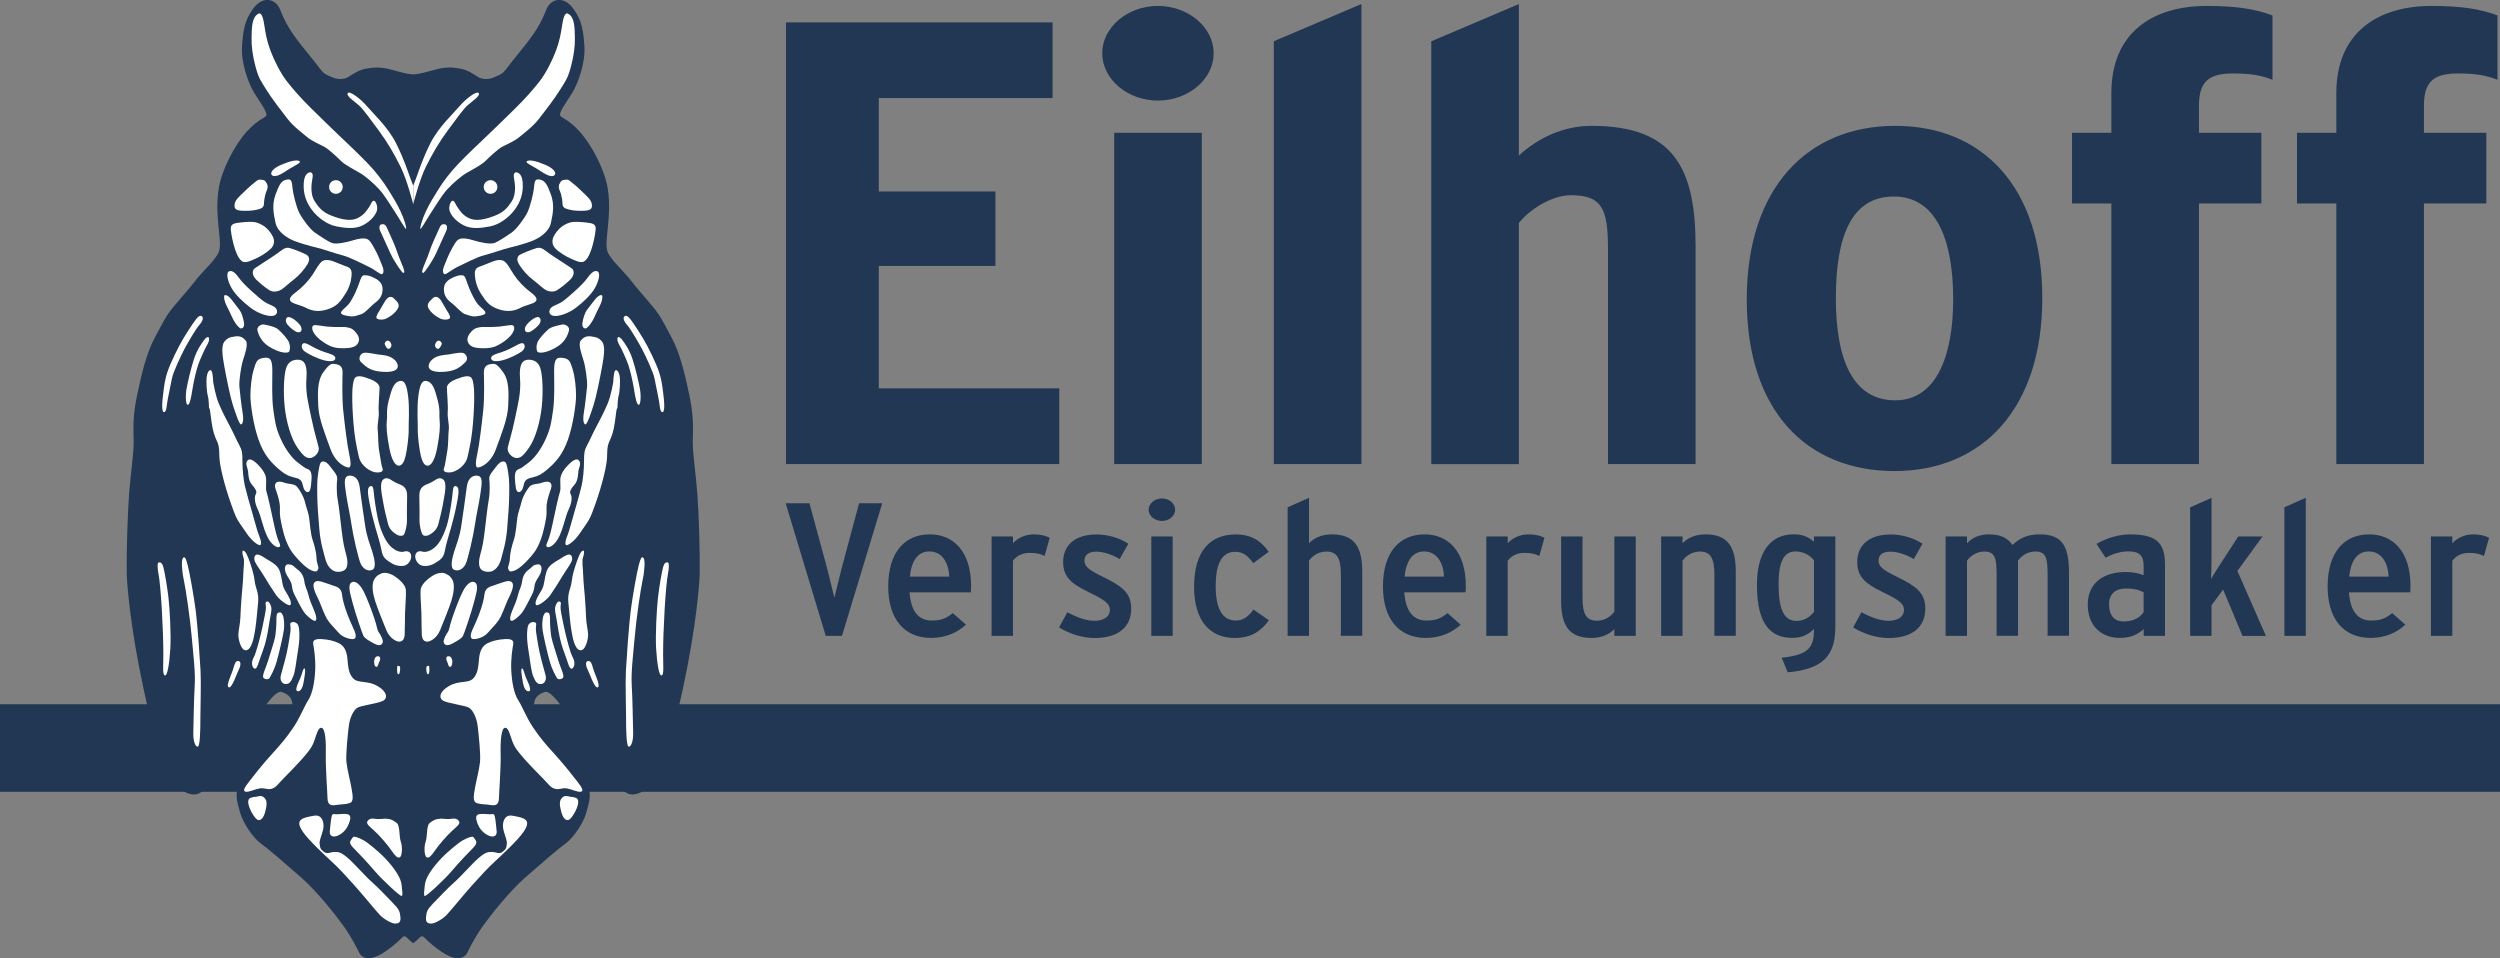 <?xml version="1.0" encoding="UTF-8" standalone="no"?>
<svg
   xmlns:dc="http://purl.org/dc/elements/1.1/"
   xmlns:cc="http://creativecommons.org/ns#"
   xmlns:rdf="http://www.w3.org/1999/02/22-rdf-syntax-ns#"
   xmlns:svg="http://www.w3.org/2000/svg"
   xmlns="http://www.w3.org/2000/svg"
   height="184"
   width="480"
   xml:space="preserve"
   viewBox="0 0 480 184"
   y="0px"
   x="0px"
   id="Layer_1"
   version="1.1"><rect x="0" y="0" width="480" height="184" fill="#808080" stroke="none"/><defs
   id="defs249">
	
	
	
	
	
	
	
	
	
	
	
	
	
	
	
	
	
	
	
	
	
	
	
	
	
	
	
	
	
	
	
	
	
	
	
	
	
	
	
	
	
	
	
	
	
	
	
	
	
	
	
	
	
	
	
	
	
	
	
	
	
	
	
	
	
	
	
	
	
	
	
	
	
	
	
	
	
	
	
	
	
	
	
	
	
	
	
	
	
	
	
	
	
	
	
	
	
	
	
	
	
	
	
	
	
	
	
	
	
	
	
	
	
	
	
	
	
	
	
	
</defs>
<style
   id="style2"
   type="text/css">
	.st0{fill:#223753;}
	.st1{fill:none;}
	.st2{fill:#FFFFFF;}
</style>

<g
   transform="translate(-267.5,-252.099)"
   id="g2265"><path
     id="path4"
     d="M 747.013,267.414 V 255.057 c -3.281,-1.213 -6.84,-1.819 -12.685,-1.819 -10.12,0 -18.252,4.971 -18.252,16.721 v 7.635 h -7.555 v 13.57 h 7.555 v 50.034 h 16.82 v -50.034 h 11.979 v -13.57 h -11.979 v -5.209 c 0,-4.603 1.849,-6.183 6.561,-6.183 3.271,0 5.418,0.358 7.555,1.213 z m -43.194,0 V 255.057 c -3.281,-1.213 -6.84,-1.819 -12.685,-1.819 -10.12,0 -18.252,4.971 -18.252,16.721 v 7.635 h -7.555 v 13.57 h 7.555 v 50.034 h 16.82 v -50.034 h 11.979 v -13.57 h -11.979 v -5.209 c 0,-4.603 1.849,-6.183 6.561,-6.183 3.271,0 5.408,0.358 7.555,1.213 z m -61.307,42.161 c 0,10.657 -3.141,19.385 -11.124,19.385 -8.122,0 -11.403,-7.754 -11.403,-19.624 0,-11.87 2.992,-19.505 11.124,-19.505 7.983,-0.01 11.403,7.993 11.403,19.743 z m 17.109,-0.239 c 0,-21.443 -11.552,-33.074 -28.233,-33.074 -16.82,0 -28.511,11.87 -28.511,33.323 0,21.453 11.552,32.955 28.372,32.955 16.681,-0.01 28.372,-11.76 28.372,-33.204 z m -66.566,31.861 v -41.673 c 0,-14.902 -3.996,-23.262 -19.962,-23.262 -5.418,0 -10.269,2.306 -13.967,5.696 v -29.078 l -16.82,7.148 v 81.18 h 16.82 V 294.911 c 1.998,-2.545 6.273,-5.328 9.981,-5.328 5.985,0 7.128,2.545 7.128,10.418 v 41.196 z m -64.16,0 v -88.327 l -16.82,7.148 v 81.18 z m -30.649,0 v -63.604 h -16.82 v 63.604 z m 2.277,-78.873 c 0,-4.971 -4.851,-9.086 -10.697,-9.086 -5.845,0 -10.697,4.116 -10.697,9.086 0,4.971 4.851,9.086 10.697,9.086 5.855,0 10.697,-4.116 10.697,-9.086 z m -29.645,78.873 v -14.534 h -34.645 v -23.501 h 22.388 v -14.295 h -22.388 v -17.934 h 33.363 v -14.534 h -51.187 v 84.808 h 52.47 z"
     class="st0"
     style="stroke-width:0.994" /><path
     id="path6"
     d="m 745.402,355.354 c -0.686,-0.368 -1.67,-0.656 -3.082,-0.656 -1.67,0 -3.082,0.726 -3.976,1.71 v -1.312 h -4.106 v 19.087 h 4.106 v -14.435 c 0.944,-1.163 2.048,-1.491 3.211,-1.491 1.282,0 2.048,0.179 2.863,0.587 z m -19.286,7.456 h -7.565 c 0.338,-3.271 1.67,-4.831 3.758,-4.831 2.316,-0.01 3.678,1.988 3.807,4.831 z m 4.195,1.779 c 0,-6.651 -3.42,-9.891 -7.913,-9.891 -4.742,0 -7.993,3.34 -7.993,10.031 0,5.995 2.903,9.852 8.251,9.852 2.863,0 5.13,-1.094 6.671,-2.545 l -2.525,-2.217 c -1.282,1.014 -2.177,1.422 -4.066,1.422 -2.396,0 -3.976,-1.64 -4.235,-5.418 h 11.76 c 0.05,-0.368 0.05,-0.905 0.05,-1.233 z m -20.101,9.593 v -26.503 l -4.106,1.819 v 24.684 z m -7.655,0 -5.478,-12.466 4.831,-6.611 h -4.662 l -3.38,5.199 c -0.557,0.875 -1.412,2.177 -1.839,2.943 0.04,-0.944 0.089,-2.913 0.089,-4.106 v -11.452 l -4.106,1.819 v 24.684 h 4.106 v -5.885 l 2.227,-3.012 3.718,8.907 h 4.493 z m -23.481,-4.543 c -0.765,1.123 -2.048,1.779 -3.807,1.779 -1.76,0 -2.823,-1.054 -2.823,-3.31 0,-2.068 1.322,-3.012 3.251,-3.012 1.541,0 2.396,0.219 3.38,0.726 z m 4.106,4.543 V 360.404 c 0,-4.255 -1.879,-5.706 -6.71,-5.706 -2.048,0 -4.404,0.656 -6.452,1.819 l 1.75,2.654 c 1.71,-0.875 2.992,-1.203 4.404,-1.203 2.177,0 2.903,0.875 2.903,2.724 v 1.849 c -0.895,-0.368 -2.048,-0.616 -3.42,-0.616 -4.275,0 -7.307,2.108 -7.307,6.253 0,4.285 2.823,6.402 6.114,6.402 2.008,0 3.46,-0.587 4.623,-1.71 v 1.312 z m -18.431,0 v -11.959 c 0,-5.05 -1.113,-7.525 -5.597,-7.525 -2.008,0 -3.678,0.507 -5.259,2.038 -0.944,-1.382 -2.306,-2.038 -4.533,-2.038 -1.929,0 -3.291,0.726 -4.195,1.71 v -1.312 h -4.106 v 19.087 h 4.106 v -14.435 c 0.815,-1.123 2.048,-1.75 3.33,-1.75 2.048,0 2.356,1.272 2.356,4.434 v 11.741 h 4.106 v -14.435 c 0.815,-1.123 2.048,-1.75 3.33,-1.75 2.048,0 2.356,1.272 2.356,4.434 v 11.741 h 4.106 z m -27.587,-5.229 c 0,-3.122 -1.929,-4.364 -5.299,-6.034 -3.032,-1.491 -3.678,-2.068 -3.678,-3.231 0,-0.944 0.686,-1.67 2.227,-1.67 1.412,0 3.082,0.547 4.533,1.422 l 1.67,-2.943 c -1.67,-1.094 -3.847,-1.779 -6.114,-1.779 -4.066,0 -6.412,1.998 -6.412,5.309 0,3.012 1.879,4.255 4.662,5.637 3.122,1.531 4.314,2.217 4.314,3.559 0,1.233 -1.113,2.068 -2.953,2.068 -1.501,0 -3.161,-0.547 -5.219,-1.64 l -1.581,2.913 c 1.968,1.233 4.493,2.038 6.879,2.038 4.364,-0.02 6.969,-2.018 6.969,-5.647 z m -21.383,0.616 c -0.726,1.014 -1.968,1.75 -3.33,1.75 -2.356,0 -3.46,-2.068 -3.46,-7.048 0,-4.503 1.113,-6.293 3.251,-6.293 1.282,0 2.654,0.547 3.549,1.71 v 9.882 z m 4.106,2.943 v -17.417 h -4.106 v 1.014 c -1.113,-0.984 -2.306,-1.422 -3.887,-1.422 -4.444,0 -7.058,3.38 -7.058,9.742 0,7.595 2.694,10.14 6.76,10.14 2.008,0 3.122,-0.686 4.195,-1.71 v 0.149 c 0,3.599 -1.243,4.831 -6.203,5.378 l 1.153,2.803 c 6.79,-0.606 9.146,-3.231 9.146,-8.679 z m -19.117,1.67 v -12.327 c 0,-4.802 -1.541,-7.158 -5.855,-7.158 -1.929,0 -3.46,0.726 -4.364,1.71 v -1.312 h -4.106 v 19.087 h 4.106 v -14.435 c 0.815,-1.123 2.048,-1.75 3.33,-1.75 2.048,0 2.784,1.272 2.784,4.434 v 11.741 h 4.106 z m -19.206,0 v -19.087 h -4.106 v 14.435 c -0.815,1.123 -2.048,1.75 -3.33,1.75 -2.048,0 -2.784,-1.272 -2.784,-4.434 v -11.741 h -4.106 v 12.327 c 0,4.802 1.541,7.158 5.855,7.158 1.929,0 3.46,-0.726 4.364,-1.71 v 1.312 h 4.106 z m -17.526,-18.829 c -0.686,-0.368 -1.67,-0.656 -3.082,-0.656 -1.67,0 -3.082,0.726 -3.976,1.71 v -1.312 h -4.106 v 19.087 h 4.106 v -14.435 c 0.944,-1.163 2.048,-1.491 3.211,-1.491 1.282,0 2.048,0.179 2.863,0.587 z m -19.286,7.456 h -7.565 c 0.338,-3.271 1.67,-4.831 3.758,-4.831 2.306,-0.01 3.678,1.988 3.807,4.831 z m 4.185,1.779 c 0,-6.651 -3.42,-9.891 -7.913,-9.891 -4.742,0 -7.993,3.34 -7.993,10.031 0,5.995 2.903,9.852 8.251,9.852 2.863,0 5.13,-1.094 6.671,-2.545 l -2.525,-2.217 c -1.282,1.014 -2.177,1.422 -4.066,1.422 -2.396,0 -3.976,-1.64 -4.235,-5.418 h 11.76 c 0.05,-0.368 0.05,-0.905 0.05,-1.233 z m -19.882,9.593 v -12.327 c 0,-4.802 -1.541,-7.158 -5.855,-7.158 -1.929,0 -3.46,0.726 -4.364,1.71 v -8.728 l -4.106,1.819 v 24.684 h 4.106 v -14.435 c 0.815,-1.123 2.048,-1.75 3.33,-1.75 2.048,0 2.784,1.272 2.784,4.434 v 11.741 h 4.106 z m -17.924,-2.982 -2.953,-2.068 c -1.113,1.491 -2.048,2.108 -3.42,2.108 -2.694,0 -3.847,-2.545 -3.847,-6.581 0,-4.185 1.113,-6.611 3.718,-6.611 1.451,0 2.356,0.616 3.509,2.177 l 2.953,-2.177 c -1.282,-1.849 -3.082,-3.34 -6.333,-3.34 -5,0 -7.993,3.34 -7.993,10.031 0,6.69 3.161,9.852 7.824,9.852 3.251,-0.01 5.05,-1.392 6.541,-3.39 z m -18.471,2.982 v -19.087 h -4.106 v 19.087 z m 0.467,-24.207 c 0,-1.203 -1.153,-2.177 -2.525,-2.177 -1.412,0 -2.565,0.984 -2.565,2.177 0,1.163 1.153,2.147 2.565,2.147 1.372,0 2.525,-0.984 2.525,-2.147 z m -8.43,18.978 c 0,-3.122 -1.929,-4.364 -5.299,-6.034 -3.032,-1.491 -3.678,-2.068 -3.678,-3.231 0,-0.944 0.686,-1.67 2.227,-1.67 1.412,0 3.082,0.547 4.533,1.422 l 1.67,-2.943 c -1.67,-1.094 -3.847,-1.779 -6.114,-1.779 -4.066,0 -6.412,1.998 -6.412,5.309 0,3.012 1.879,4.255 4.662,5.637 3.122,1.531 4.314,2.217 4.314,3.559 0,1.233 -1.113,2.068 -2.953,2.068 -1.501,0 -3.161,-0.547 -5.219,-1.64 l -1.581,2.913 c 1.968,1.233 4.493,2.038 6.879,2.038 4.364,-0.02 6.969,-2.018 6.969,-5.647 z m -15.647,-13.6 c -0.686,-0.368 -1.67,-0.656 -3.082,-0.656 -1.67,0 -3.082,0.726 -3.976,1.71 v -1.312 h -4.106 v 19.087 h 4.106 v -14.435 c 0.944,-1.163 2.048,-1.491 3.211,-1.491 1.282,0 2.048,0.179 2.863,0.587 z m -19.286,7.456 h -7.565 c 0.338,-3.271 1.67,-4.831 3.758,-4.831 2.306,-0.01 3.678,1.988 3.807,4.831 z m 4.185,1.779 c 0,-6.651 -3.42,-9.891 -7.913,-9.891 -4.742,0 -7.993,3.34 -7.993,10.031 0,5.995 2.903,9.852 8.251,9.852 2.863,0 5.13,-1.094 6.671,-2.545 l -2.525,-2.217 c -1.282,1.014 -2.177,1.422 -4.066,1.422 -2.396,0 -3.976,-1.64 -4.235,-5.418 h 11.76 c 0.05,-0.368 0.05,-0.905 0.05,-1.233 z m -17.059,-15.856 h -4.444 l -3.42,12.755 c -0.338,1.342 -1.113,4.474 -1.322,5.378 -0.219,-0.905 -0.984,-4.076 -1.322,-5.378 l -3.46,-12.755 h -4.573 l 7.694,25.449 h 3.122 z"
     class="st0"
     style="stroke-width:0.994" /><rect
     id="rect8"
     height="16.811"
     width="480"
     class="st0"
     y="387.314"
     x="267.5"
     style="stroke-width:0.994" /><g
     id="g1901"
     transform="matrix(0.999,0,0,0.999,0.277,0.239)"><path
       d="m 318.883,252.1 c -0.518,-0.006 -1.697,0.184 -2.83,1.795 -1.511,2.147 -1.85,3.946 -2.049,7.207 -0.189,3.261 1.274,6.959 2.148,8.52 0.885,1.561 2.485,3.608 2.535,4.434 0.05,0.825 -1.163,0.527 -3.648,3.211 -2.475,2.674 -4.912,7.496 -5.498,10.955 -0.587,3.46 -0.1,6.81 0.148,9.494 0.249,2.674 -0.198,3.062 -0.924,4.086 -0.726,1.024 -2.674,2.874 -3.748,4.285 -1.064,1.412 -2.674,3.16 -4.234,5.059 -1.561,1.899 -1.949,2.924 -3.51,5.797 -1.561,2.873 -2.534,6.759 -3.459,11.242 -0.925,4.474 -0.637,6.621 -0.637,8.957 0,2.336 -0.587,6.035 -0.875,9.832 -0.288,3.798 -0.527,11.493 -0.457,15.43 0.05,1.779 0.637,10.16 3.291,22.348 2.913,13.361 5.507,20.051 9.771,20.051 4.265,0 13.918,-20.578 16.691,-19.703 2.774,0.875 3.59,3.45 -2.723,10.906 -1.809,2.137 -4.235,4.821 -5.309,6.67 -1.074,1.849 -0.489,3.647 0.098,5.695 0.587,2.048 2.536,4.823 3.898,5.797 1.372,0.974 4.782,3.937 7.844,6.621 3.062,2.674 6.77,7.396 8.182,9.395 1.412,1.988 2.534,4.185 2.922,5.01 0.398,0.835 1.511,1.56 3.459,0.686 1.948,-0.875 4.235,-2.962 4.771,-3.549 0.537,-0.577 0.787,-0.189 1.562,0.586 l 0.576,0.438 v 0.041 l 0.029,-0.021 0.029,0.021 v -0.041 l 0.576,-0.438 c 0.775,-0.775 1.026,-1.163 1.562,-0.586 0.537,0.587 2.823,2.674 4.771,3.549 1.948,0.875 3.061,0.15 3.459,-0.686 0.388,-0.825 1.51,-3.022 2.922,-5.01 1.412,-1.998 5.12,-6.72 8.182,-9.395 3.062,-2.684 6.472,-5.647 7.844,-6.621 1.362,-0.974 3.312,-3.749 3.898,-5.797 0.587,-2.048 1.171,-3.846 0.098,-5.695 -1.074,-1.849 -3.499,-4.533 -5.309,-6.67 -6.313,-7.456 -5.496,-10.031 -2.723,-10.906 2.774,-0.875 12.427,19.703 16.691,19.703 4.265,0 6.859,-6.69 9.771,-20.051 2.654,-12.188 3.241,-20.568 3.291,-22.348 0.07,-3.937 -0.169,-11.632 -0.457,-15.43 -0.288,-3.798 -0.875,-7.496 -0.875,-9.832 0,-2.336 0.288,-4.483 -0.637,-8.957 -0.925,-4.483 -1.898,-8.369 -3.459,-11.242 -1.561,-2.873 -1.949,-3.898 -3.51,-5.797 -1.561,-1.899 -3.171,-3.647 -4.234,-5.059 -1.074,-1.412 -3.022,-3.261 -3.748,-4.285 -0.726,-1.024 -1.172,-1.412 -0.924,-4.086 0.249,-2.684 0.735,-6.035 0.148,-9.494 -0.587,-3.46 -3.023,-8.281 -5.498,-10.955 -2.485,-2.684 -3.698,-2.386 -3.648,-3.211 0.05,-0.825 1.65,-2.873 2.535,-4.434 0.875,-1.561 2.337,-5.259 2.148,-8.52 -0.199,-3.261 -0.538,-5.06 -2.049,-7.207 -1.133,-1.61 -2.312,-1.801 -2.83,-1.795 -0.173,0.002 -0.271,0.025 -0.271,0.025 0,0 -1.481,0.019 -2.207,1.918 -0.736,1.899 -1.6,3.409 -2.484,4.672 -0.875,1.263 -2.198,2.923 -3.172,4.086 -0.974,1.173 -1.998,2.635 -2.535,3.172 -0.537,0.537 -1.411,0.825 -2.146,1.123 -0.726,0.288 -1.95,0.289 -2.676,-0.148 -0.736,-0.437 -1.949,-1.363 -3.311,-1.611 -1.362,-0.249 -2.773,-0.437 -4.771,0.1 -1.998,0.537 -3.36,0.924 -3.996,0.924 l -0.457,0.06 -0.457,-0.06 c -0.636,0 -1.998,-0.387 -3.996,-0.924 -1.998,-0.537 -3.41,-0.348 -4.771,-0.1 -1.362,0.249 -2.575,1.174 -3.311,1.611 -0.726,0.437 -1.95,0.437 -2.676,0.148 -0.736,-0.298 -1.61,-0.586 -2.146,-1.123 -0.537,-0.537 -1.561,-1.999 -2.535,-3.172 -0.974,-1.163 -2.297,-2.823 -3.172,-4.086 -0.885,-1.263 -1.749,-2.773 -2.484,-4.672 -0.726,-1.899 -2.207,-1.918 -2.207,-1.918 0,0 -0.099,-0.023 -0.271,-0.025 z"
       style="fill:#223753;fill-opacity:1;stroke-width:0.994"
       id="path1546" /><g
       transform="translate(299.96)"
       id="g1783"><path
         id="path128"
         d="m 66.723,285.228 c -0.587,0.05 -0.487,0.775 -0.338,1.561 0.149,0.775 0.338,2.724 -0.487,3.996 -0.825,1.263 -1.561,2.147 -3.36,2.823 -1.799,0.686 -3.559,1.074 -4.871,0.437 -1.312,-0.636 -1.75,-1.461 -2.197,-2.088 -0.447,-0.626 -0.537,-1.223 -0.925,-1.263 -0.388,-0.05 -0.875,1.173 -0.587,1.998 0.288,0.825 1.173,1.948 2.684,2.724 1.511,0.775 3.41,0.537 5.11,0.199 1.7,-0.338 3.509,-1.61 4.672,-3.161 1.173,-1.561 1.71,-3.261 1.561,-5.259 -0.139,-2.018 -1.263,-1.968 -1.263,-1.968"
         class="st2"
         style="stroke-width:0.994" /><path
         id="path130"
         d="m 72.28,283.767 c -0.825,-0.338 -1.71,-0.686 -2.436,-0.775 -0.726,-0.099 -1.074,0 -1.113,0.239 -0.05,0.239 1.113,0.775 1.899,1.263 0.775,0.487 1.75,1.173 2.386,1.362 0.636,0.199 1.123,0.099 1.223,-0.338 0.089,-0.437 -0.567,-1.183 -1.958,-1.75"
         class="st2"
         style="stroke-width:0.994" /><path
         id="path132"
         d="m 76.515,286.64 c -1.123,0 -1.123,0.288 -1.362,0.636 -0.239,0.338 -0.338,0.875 -0.05,1.461 0.288,0.587 0.388,1.362 0.487,1.849 0.099,0.487 -0.149,1.312 0.686,1.61 0.835,0.298 1.61,0.437 2.923,0.437 1.312,0 2.048,-0.149 2.088,-0.825 0.05,-0.686 -0.149,-1.223 -1.173,-2.197 -1.024,-0.974 -1.799,-1.75 -2.386,-2.187 -0.587,-0.437 -0.825,-0.785 -1.213,-0.785"
         class="st2"
         style="stroke-width:0.994" /><path
         id="path134"
         d="m 70.918,286.59 c -0.686,-0.02 -0.686,0.875 -0.775,1.75 -0.089,0.875 -0.686,3.46 -1.263,4.623 -0.577,1.163 -2.088,3.211 -3.022,3.847 -0.934,0.636 -2.684,1.849 -3.46,2.048 -0.775,0.199 -2.535,-0.149 -3.798,-0.537 -1.263,-0.388 -2.088,-0.487 -2.724,-0.288 -0.636,0.199 -1.074,1.123 -1.61,2.088 -0.537,0.974 -0.925,1.998 -1.362,3.072 -0.437,1.074 -0.199,1.61 0.149,1.61 0.348,0 1.362,-0.925 2.634,-1.511 1.263,-0.587 3.46,-1.75 4.821,-2.098 1.362,-0.338 3.798,-1.223 5.06,-1.511 1.263,-0.288 3.261,-0.875 4.235,-1.263 0.974,-0.388 3.171,-1.511 3.609,-3.46 0.437,-1.948 0.676,-3.599 0,-5.458 -0.696,-1.839 -1.084,-2.863 -2.495,-2.913"
         class="st2"
         style="stroke-width:0.994" /><path
         id="path136"
         d="m 53.143,295.259 c -0.825,-0.268 -1.024,0.388 -1.312,1.024 -0.288,0.636 -1.362,2.923 -1.75,4.136 -0.388,1.223 -1.123,2.774 -1.312,3.41 -0.199,0.636 -0.099,0.686 0.099,0.736 0.199,0.05 1.75,-2.187 2.485,-3.798 0.736,-1.61 1.66,-3.648 1.948,-4.285 0.278,-0.636 0.129,-1.123 -0.159,-1.223"
         class="st2"
         style="stroke-width:0.994" /><path
         id="path138"
         d="m 51.533,309.187 c -0.636,-0.099 -0.825,0.249 -1.173,0.587 -0.338,0.338 -1.024,0.925 -0.288,1.899 0.736,0.974 1.511,1.362 2.048,1.65 0.537,0.288 1.362,0.288 1.75,0.05 0.388,-0.239 0,-0.875 -0.437,-1.561 -0.437,-0.686 -0.875,-1.561 -1.173,-1.998 -0.288,-0.427 -0.726,-0.626 -0.726,-0.626"
         class="st2"
         style="stroke-width:0.994" /><path
         id="path140"
         d="m 56.553,305.051 c -0.746,-0.169 -1.66,0.249 -2.048,0.437 -0.388,0.199 -1.561,0.736 -1.65,1.948 -0.099,1.213 0.388,2.088 1.362,2.823 0.974,0.726 1.998,2.048 2.724,2.237 0.736,0.199 1.223,0.537 2.286,0.388 1.074,-0.149 1.601,-0.338 1.601,-0.686 0,-0.348 -0.775,-0.875 -1.362,-1.511 -0.587,-0.636 -1.263,-1.998 -1.75,-3.161 -0.487,-1.163 -0.726,-2.376 -1.163,-2.475"
         class="st2"
         style="stroke-width:0.994" /><path
         id="path142"
         d="m 62.438,302.288 c -0.905,0.328 -1.561,0.646 -2.277,0.905 -0.716,0.258 -1.491,0.388 -1.362,1.75 0,0 0,1.75 1.103,3.509 1.103,1.75 1.75,2.535 3.509,3.112 1.75,0.587 3.112,0.258 4.086,-0.258 0.974,-0.517 2.207,-0.716 2.793,-1.103 0.587,-0.388 0.517,-0.974 -0.716,-1.879 -1.233,-0.905 -2.465,-2.207 -3.251,-3.38 -0.775,-1.163 -1.233,-2.207 -1.948,-2.664 -0.696,-0.447 -1.939,0.01 -1.939,0.01"
         class="st2"
         style="stroke-width:0.994" /><path
         id="path144"
         d="m 77.569,303.818 c 0,0 -0.388,-0.328 -1.531,-1.044 -1.133,-0.716 -2.207,-1.432 -2.953,-1.948 -0.746,-0.517 -1.461,-1.332 -2.436,-1.034 -0.974,0.288 -2.793,1.034 -3.211,1.292 -0.418,0.258 -0.746,0.845 -0.159,1.819 0.587,0.974 1.591,2.147 2.565,2.893 0.974,0.746 1.789,1.521 2.366,1.919 0.587,0.388 1.561,0.646 2.336,0.199 0.775,-0.457 1.978,-1.461 2.565,-2.048 0.587,-0.587 0.915,-1.372 0.457,-2.048"
         class="st2"
         style="stroke-width:0.994" /><path
         id="path146"
         d="m 75.491,295.667 c -0.646,0.487 -1.302,1.332 -1.591,1.978 -0.288,0.646 -0.328,1.521 0.418,2.267 0.746,0.746 2.048,1.531 2.953,1.919 0.905,0.388 1.491,0.716 2.177,0.646 0.686,-0.07 1.302,-1.133 1.72,-2.366 0.418,-1.233 0.746,-2.823 0.845,-3.897 0.099,-1.074 -0.646,-1.203 -1.789,-1.332 -1.133,-0.129 -2.406,-0.229 -3.181,0 -0.775,0.229 -1.551,0.785 -1.551,0.785"
         class="st2"
         style="stroke-width:0.994" /><path
         id="path148"
         d="m 51.891,317.577 c -0.418,0.03 -0.557,0.258 -0.716,0.686 -0.159,0.418 0.229,0.905 0.517,0.905 0.288,0 0.587,-0.517 0.716,-0.875 0.129,-0.358 -0.328,-0.726 -0.517,-0.716"
         class="st2"
         style="stroke-width:0.994" /><path
         id="path150"
         d="m 58.193,315.758 c -0.517,0.557 -1.103,1.362 -0.686,2.207 0.418,0.845 1.332,0.974 2.108,1.044 0.775,0.06 2.177,0.099 3.281,-0.388 1.103,-0.487 2.336,-1.392 2.992,-2.277 0.646,-0.875 0.646,-1.789 -0.07,-1.75 -0.716,0.03 -1.72,0.229 -2.336,0.288 -0.616,0.07 -1.948,0.099 -2.754,0.07 -0.815,-0.03 -1.233,0.099 -1.62,0.199 -0.398,0.089 -0.915,0.606 -0.915,0.606"
         class="st2"
         style="stroke-width:0.994" /><path
         id="path152"
         d="m 69.685,313.62 c -0.686,0.557 -1.173,1.044 -1.263,1.62 -0.099,0.587 0.328,0.815 0.775,0.716 0.457,-0.099 1.432,-0.845 1.919,-1.461 0.487,-0.616 0.328,-1.203 0.03,-1.392 -0.298,-0.199 -0.994,0.139 -1.461,0.517"
         class="st2"
         style="stroke-width:0.994" /><path
         id="path154"
         d="m 77.867,308.193 c -0.815,0.686 -1.789,1.66 -2.694,2.147 -0.905,0.487 -1.491,0.547 -1.879,1.103 -0.388,0.557 -0.159,1.332 0.775,1.392 0.944,0.07 2.664,-0.457 4.126,-1.561 1.461,-1.103 2.923,-2.495 3.668,-3.798 0.746,-1.302 1.133,-2.923 0.487,-3.211 -0.646,-0.288 -1.302,0.388 -2.048,1.432 -0.756,1.034 -2.436,2.495 -2.436,2.495"
         class="st2"
         style="stroke-width:0.994" /><path
         id="path156"
         d="m 83.186,308.849 c -0.368,-0.099 -0.775,0.199 -1.263,0.775 -0.487,0.587 -1.292,1.69 -1.62,2.108 -0.328,0.418 -0.686,1.491 -0.815,2.336 -0.129,0.845 0.159,1.074 0.487,1.173 0.328,0.099 1.233,-0.905 1.849,-2.306 0.616,-1.392 1.044,-2.078 1.263,-2.694 0.229,-0.616 0.298,-1.342 0.099,-1.392"
         class="st2"
         style="stroke-width:0.994" /><path
         id="path158"
         d="m 72.926,315.4 c -0.795,0.706 -1.849,1.849 -2.108,2.535 -0.258,0.676 -0.189,1.292 -0.07,1.65 0.129,0.358 0.845,0.388 1.69,0.159 0.845,-0.229 2.237,-0.875 3.052,-1.66 0.805,-0.775 1.203,-1.65 1.392,-2.436 0.199,-0.775 -0.746,-1.263 -1.263,-1.173 -0.517,0.119 -2.068,0.378 -2.694,0.925"
         class="st2"
         style="stroke-width:0.994" /><path
         id="path160"
         d="m 66.663,318.551 c -0.487,0.278 -1.75,0.944 -2.793,1.263 -1.034,0.328 -1.919,0.557 -1.948,1.103 -0.03,0.547 0.686,0.805 2.108,0.457 1.432,-0.358 3.052,-1.203 3.738,-1.69 0.676,-0.487 0.716,-1.133 0.457,-1.461 -0.258,-0.328 -0.815,-0.099 -1.561,0.328"
         class="st2"
         style="stroke-width:0.994" /><path
         id="path162"
         d="m 53.71,320.241 c -0.905,0.099 -2.048,0.159 -2.923,0.815 -0.875,0.646 -1.044,1.491 -0.716,1.919 0.328,0.418 1.233,0.775 3.31,0.547 2.078,-0.229 2.793,-1.103 3.539,-1.75 0.746,-0.646 0.229,-1.75 -0.517,-1.849 -0.746,-0.109 -2.147,0.258 -2.694,0.318"
         class="st2"
         style="stroke-width:0.994" /><path
         id="path164"
         d="m 49.455,325.331 c -0.765,-0.119 -1.233,0.557 -1.531,2.982 -0.288,2.436 -0.07,5.07 -0.099,6.392 -0.03,1.332 0.328,3.927 0.587,5.03 0.258,1.103 0.686,1.879 1.302,1.879 0.616,0 1.362,-0.875 1.849,-3.469 0.487,-2.595 0.587,-4.185 0.457,-5.229 -0.129,-1.044 0.159,-1.849 -0.358,-3.827 -0.517,-1.968 -0.905,-3.559 -2.207,-3.758"
         class="st2"
         style="stroke-width:0.994" /><path
         id="path166"
         d="m 55.728,324.814 c -0.944,0.258 -2.306,0.944 -2.306,1.789 0,0.845 0.258,3.469 0.159,4.643 -0.099,1.173 0.328,2.465 0.199,3.44 -0.129,0.974 -0.03,2.823 -0.328,4.354 -0.288,1.531 -0.358,2.505 -0.587,3.052 -0.229,0.557 0.159,0.875 1.203,0.815 1.044,-0.07 2.923,-1.233 3.31,-2.923 0.388,-1.69 0.905,-3.827 1.163,-7.953 0.258,-4.126 0.169,-7.048 -0.587,-7.466 -0.736,-0.427 -2.227,0.249 -2.227,0.249"
         class="st2"
         style="stroke-width:0.994" /><path
         id="path168"
         d="m 62.09,322.061 c -0.905,0.089 -1.591,0.388 -1.561,1.69 0.03,1.302 0.129,4.802 -0.129,7.267 -0.258,2.465 -0.775,6.75 -1.133,8.311 -0.358,1.561 -0.358,2.366 -0.07,2.595 0.288,0.229 2.565,-0.487 3.668,-3.539 1.103,-3.052 2.237,-5.845 2.336,-8.241 0.099,-2.406 0.229,-4.841 -0.974,-6.492 -1.203,-1.66 -1.551,-1.65 -2.137,-1.591"
         class="st2"
         style="stroke-width:0.994" /><path
         id="path170"
         d="m 69.129,321.245 c -1.044,0 -1.879,0.686 -1.66,3.509 0.229,2.823 -0.358,4.841 -0.944,7.694 -0.587,2.853 -1.133,4.483 -1.392,5.617 -0.258,1.133 0.974,2.078 1.65,2.078 0.686,0 1.173,-0.199 2.436,-2.018 1.263,-1.819 2.147,-5.06 2.436,-7.854 0.288,-2.793 0.159,-5.816 -0.229,-7.237 -0.378,-1.432 -1.382,-1.789 -2.296,-1.789"
         class="st2"
         style="stroke-width:0.994" /><path
         id="path172"
         d="m 75.65,320.888 c -1.103,-0.129 -1.62,0.129 -1.62,2.406 0,2.267 0.129,5.289 -0.199,7.595 -0.328,2.306 -0.457,3.479 -1.432,5.617 -0.974,2.147 -2.237,3.738 -3.281,4.513 -1.044,0.775 -1.263,1.004 -1.72,1.173 -0.457,0.159 -1.004,0.418 -0.905,1.948 0.099,1.521 0.199,2.436 0.646,2.535 0.457,0.099 0.845,-0.418 1.004,-1.203 0.169,-0.775 0.358,-1.203 1.173,-1.461 0.815,-0.258 1.72,-0.229 3.34,-1.62 1.62,-1.392 2.982,-2.823 4.026,-5.776 1.044,-2.953 1.561,-6.979 1.561,-8.44 0,-1.461 -0.199,-3.638 -0.646,-5.06 -0.447,-1.441 -0.577,-2.068 -1.948,-2.227"
         class="st2"
         style="stroke-width:0.994" /><path
         id="path174"
         d="m 81.665,316.861 c -1.362,-0.328 -1.919,0.03 -2.505,0.686 -0.587,0.646 0.169,2.724 0.517,3.827 0.358,1.103 0.775,3.957 0.686,5.03 -0.099,1.074 -0.388,3.638 -0.616,5 -0.229,1.362 -0.07,2.207 0.288,2.277 0.358,0.07 1.133,-2.366 1.591,-3.768 0.457,-1.392 1.203,-5.03 1.591,-7.178 0.388,-2.147 0.716,-4.126 0,-5 -0.716,-0.875 -1.551,-0.875 -1.551,-0.875"
         class="st2"
         style="stroke-width:0.994" /><path
         id="path176"
         d="m 86.267,316.961 c -0.239,0.398 0.099,1.173 0.358,1.561 0.258,0.388 1.332,2.724 1.66,3.698 0.328,0.974 0.845,3.082 1.103,4.742 0.258,1.66 0.517,2.953 0.905,2.953 0.388,0 0.457,-1.789 0.229,-3.052 -0.229,-1.263 -0.746,-3.569 -1.392,-5.617 -0.646,-2.048 -1.591,-3.211 -1.978,-3.768 -0.398,-0.547 -0.765,-0.706 -0.885,-0.517"
         class="st2"
         style="stroke-width:0.994" /><path
         id="path178"
         d="m 87.599,312.875 c -0.398,0.268 -0.229,0.905 0.457,1.69 0.686,0.775 2.336,3.599 2.923,4.742 0.587,1.133 2.147,4.384 2.336,5.517 0.199,1.133 0.875,4.026 1.004,5.259 0.129,1.233 0.418,1.233 0.587,1.233 0.169,0 0.457,-0.616 0.159,-3.022 -0.288,-2.406 -0.418,-3.798 -1.461,-6.203 -1.044,-2.406 -2.177,-4.573 -3.41,-6.432 -1.233,-1.849 -2.008,-3.181 -2.595,-2.784"
         class="st2"
         style="stroke-width:0.994" /><path
         id="path180"
         d="m 85.949,323.254 c -0.418,-0.04 -0.487,1.173 -0.557,2.277 0,0 -0.388,2.535 -1.103,4.215 -0.716,1.69 -1.531,3.211 -2.207,4.483 -0.676,1.263 -1.133,2.406 -1.69,3.41 -0.557,1.004 -0.616,1.591 -0.616,3.082 0,1.491 -0.159,3.668 -0.587,5.229 -0.427,1.561 -0.517,2.078 -1.133,4.126 -0.616,2.048 -1.074,3.996 -1.461,4.931 -0.388,0.944 -0.517,1.62 -0.288,1.849 0.229,0.229 1.521,-0.587 2.595,-2.147 1.074,-1.561 1.75,-2.436 2.177,-3.41 0.418,-0.974 1.263,-3.34 1.75,-4.971 0.487,-1.63 1.004,-3.509 1.263,-5.229 0.258,-1.72 -0.03,-2.853 0.517,-4.056 0.557,-1.203 0.815,-1.919 1.103,-3.827 0.288,-1.919 0.258,-2.624 0.487,-2.664 0,0 0.03,-1.75 0.229,-2.366 0.199,-0.616 0.328,-2.664 0.229,-3.539 -0.099,-0.875 -0.388,-1.352 -0.706,-1.392"
         class="st2"
         style="stroke-width:0.994" /><path
         id="path182"
         d="m 78.742,340.561 c -0.368,-0.348 -0.974,-0.03 -1.531,0.457 -0.557,0.487 -1.491,1.461 -1.849,2.465 -0.358,1.004 0.07,2.306 -0.229,3.211 -0.288,0.905 -0.746,3.022 -1.173,5.03 -0.418,2.018 -0.815,3.698 -1.173,4.444 -0.358,0.746 -0.328,0.974 -0.03,1.103 0.298,0.129 1.491,-0.328 2.336,-2.237 0.845,-1.919 1.103,-3.698 1.75,-5.06 0.646,-1.362 0.646,-2.406 0.358,-2.893 -0.288,-0.487 0.07,-1.044 0.746,-1.819 0.686,-0.775 0.686,-2.008 0.746,-2.624 0.08,-0.616 0.666,-1.491 0.05,-2.078"
         class="st2"
         style="stroke-width:0.994" /><path
         id="path184"
         d="m 71.594,344.915 c -0.785,0.278 -1.819,0.129 -2.336,0.775 -0.517,0.646 -1.203,1.69 -1.521,2.982 -0.328,1.302 -0.646,1.978 -0.775,2.923 -0.129,0.944 -0.288,3.211 -0.686,4.314 -0.388,1.103 -0.746,2.664 -0.746,3.539 0,0.875 -0.487,1.69 -0.328,1.978 0.159,0.288 0.129,0.815 1.362,0.288 1.233,-0.517 3.31,-2.853 3.957,-3.897 0.646,-1.044 1.203,-2.465 1.591,-4.255 0.388,-1.779 0.517,-2.366 0.457,-3.698 -0.07,-1.332 0.646,-3.181 0.875,-3.897 0.229,-0.706 0.07,-1.74 -1.849,-1.054"
         class="st2"
         style="stroke-width:0.994" /><path
         id="path186"
         d="m 64.427,340.82 c -0.636,-0.129 -1.173,0.457 -1.66,1.133 -0.487,0.686 -1.302,1.461 -1.203,2.237 0.099,0.775 0.159,2.565 -0.099,3.967 -0.258,1.392 -0.517,3.957 -0.775,6.034 -0.258,2.078 -0.457,3.112 -0.815,4.354 -0.358,1.233 -0.388,2.336 0.03,2.893 0.418,0.557 1.412,0.686 2.088,0.487 0.686,-0.199 1.511,-1.024 1.849,-2.386 0.338,-1.362 0.925,-3.002 1.153,-5.726 0.229,-2.724 0.358,-4.513 0.388,-6.034 0.03,-1.531 0.07,-3.38 -0.159,-4.672 -0.219,-1.312 -0.308,-2.187 -0.795,-2.286"
         class="st2"
         style="stroke-width:0.994" /><path
         id="path188"
         d="m 59.357,343.543 c -0.716,-0.129 -1.879,0.229 -2.108,2.108 -0.229,1.879 -0.716,5.13 -1.044,7.396 -0.318,2.277 -0.974,3.738 -1.392,5.1 -0.418,1.362 -0.815,3.122 0,3.479 0.815,0.358 1.69,-0.129 2.177,-1.044 0.487,-0.905 1.561,-5.776 1.819,-7.625 0.258,-1.849 0.815,-4.215 1.044,-5.905 0.219,-1.69 0.606,-3.31 -0.497,-3.509"
         class="st2"
         style="stroke-width:0.994" /><path
         id="path190"
         d="m 55.33,345.621 c -0.636,-0.338 -0.716,0.229 -0.815,1.302 -0.099,1.074 -0.388,3.082 -0.775,4.901 -0.388,1.819 -1.263,4.056 -2.306,5.159 -1.044,1.103 -2.147,1.332 -2.764,1.133 -0.616,-0.199 -1.263,0.07 -1.332,0.815 -0.06,0.746 0.457,1.491 1.004,1.779 0.547,0.288 1.789,0.258 2.724,-0.328 0.944,-0.587 1.72,-1.004 1.948,-2.336 0.229,-1.332 0.805,-3.151 1.203,-4.513 0.388,-1.362 0.845,-3.211 1.074,-4.454 0.239,-1.213 0.656,-3.131 0.04,-3.46"
         class="st2"
         style="stroke-width:0.994" /><path
         id="path192"
         d="m 52.736,344.289 c -0.616,-0.537 -1.233,-0.159 -1.849,0.258 -0.616,0.418 -1.62,0.716 -1.919,0.944 -0.288,0.229 -0.845,0.616 -0.845,1.879 0,1.263 0.07,3.052 0.03,4.483 -0.03,1.432 0.358,2.595 0.557,2.953 0.199,0.358 0.775,0.358 1.203,0.159 0.418,-0.199 1.521,-0.845 1.849,-2.048 0.328,-1.203 0.775,-3.082 1.004,-4.483 0.229,-1.382 0.716,-3.489 -0.03,-4.145"
         class="st2"
         style="stroke-width:0.994" /><path
         id="path194"
         d="m 53.292,362.442 c -0.646,-0.457 -1.849,-0.199 -2.724,0.388 -0.875,0.587 -2.137,1.62 -2.207,2.694 -0.07,1.074 0.129,3.052 0.159,4.354 0.03,1.292 0.03,3.181 0.07,4.086 0.03,0.905 0.328,1.362 0.905,1.461 0.587,0.099 1.948,-0.557 2.624,-2.207 0.686,-1.66 1.69,-4.155 2.147,-5.587 0.457,-1.432 0.716,-3.112 0.229,-4.056 -0.487,-0.944 -1.203,-1.133 -1.203,-1.133"
         class="st2"
         style="stroke-width:0.994" /><path
         id="path196"
         d="m 58.71,363.992 c -0.686,-0.318 -1.591,0.487 -2.277,1.879 -0.686,1.392 -1.362,3.211 -1.978,5 -0.616,1.779 -0.517,2.267 -0.905,2.793 -0.388,0.517 -0.845,1.491 -0.746,1.879 0.099,0.388 0.457,0.905 1.66,0.258 1.203,-0.646 1.849,-1.044 2.078,-1.531 0.229,-0.487 1.591,-4.444 2.048,-6.263 0.447,-1.799 1.094,-3.559 0.119,-4.016"
         class="st2"
         style="stroke-width:0.994" /><path
         id="path198"
         d="m 62.279,364.678 c -0.616,0.159 -1.491,0.487 -1.62,1.561 -0.129,1.074 -0.418,2.267 -1.103,4.056 -0.676,1.789 -1.362,2.982 -1.491,3.569 -0.129,0.587 -0.07,0.905 0.258,1.044 0.328,0.129 2.008,-0.07 2.982,-1.203 0.974,-1.133 1.919,-1.919 2.535,-3.241 0.616,-1.332 0.875,-2.177 1.203,-2.893 0.328,-0.716 1.133,-2.147 1.074,-3.022 -0.06,-0.875 -0.905,-0.845 -1.561,-0.646 -0.656,0.189 -2.277,0.775 -2.277,0.775"
         class="st2"
         style="stroke-width:0.994" /><path
         id="path200"
         d="m 70.878,360.593 c -0.815,-0.03 -1.103,0.557 -1.66,0.944 -0.547,0.388 -1.163,1.044 -1.332,2.237 -0.159,1.203 -0.517,1.531 -0.775,2.595 -0.258,1.074 -0.686,2.078 -1.133,3.112 -0.457,1.044 -0.517,1.819 -0.199,1.948 0.328,0.129 1.591,-0.875 2.147,-1.66 0.557,-0.775 1.292,-2.306 1.62,-2.923 0.328,-0.616 0.646,-1.263 0.716,-2.108 0.07,-0.845 0.746,-1.62 1.044,-2.207 0.298,-0.587 0.418,-1.302 0.159,-1.69 -0.258,-0.388 -0.587,-0.249 -0.587,-0.249"
         class="st2"
         style="stroke-width:0.994" /><path
         id="path202"
         d="m 75.103,359.579 c -0.845,0.457 -1.75,1.074 -2.048,1.491 -0.288,0.418 -0.418,0.457 -0.716,1.779 -0.288,1.332 -0.229,1.919 -0.845,2.893 -0.616,0.974 -1.233,2.108 -0.974,2.595 0.258,0.487 2.177,-0.974 2.754,-1.819 0.587,-0.845 1.72,-2.595 2.406,-3.768 0.686,-1.163 1.819,-2.535 1.819,-3.211 0,-0.686 -0.358,-1.004 -0.974,-0.775 -0.606,0.239 -1.422,0.815 -1.422,0.815"
         class="st2"
         style="stroke-width:0.994" /><path
         id="path204"
         d="m 79.676,357.928 c -0.507,-0.01 -0.905,1.044 -1.263,2.048 -0.358,1.004 -0.875,2.595 -1.004,3.867 -0.129,1.263 -0.845,2.207 -0.646,4.056 0.189,1.849 0.288,3.44 0.547,5.13 0.258,1.69 0.686,3.897 1.72,4.056 1.044,0.159 1.561,-2.207 1.531,-3.022 -0.03,-0.815 -0.358,-2.177 -0.388,-3.211 -0.03,-1.044 -0.159,-2.992 -0.229,-3.927 -0.07,-0.934 -0.288,-2.853 -0.328,-4.314 -0.04,-1.461 -0.288,-2.694 -0.03,-3.38 0.258,-0.686 0.219,-1.302 0.089,-1.302"
         class="st2"
         style="stroke-width:0.994" /><path
         id="path206"
         d="m 75.103,367.73 c -0.437,-0.199 -0.905,0.815 -0.905,1.432 0,0.616 0.328,1.948 0.517,3.281 0.199,1.332 0.587,3.281 1.004,4.354 0.418,1.074 0.845,2.465 1.103,3.151 0.258,0.686 0.587,0.905 0.905,0.418 0.318,-0.487 0.258,-1.263 -0.169,-2.018 -0.418,-0.746 -1.233,-3.827 -1.65,-5.816 -0.418,-1.978 -0.686,-3.31 -0.646,-3.827 0.04,-0.517 0.199,-0.815 -0.159,-0.974"
         class="st2"
         style="stroke-width:0.994" /><path
         id="path208"
         d="m 72.956,369.907 c -0.437,-0.209 -0.686,-0.129 -0.944,0.457 -0.258,0.587 -0.328,1.919 -0.199,2.853 0.129,0.944 0.845,4.155 1.362,5.975 0.517,1.819 1.173,2.793 1.362,3.181 0.199,0.388 0.875,0.358 1.203,0 0.328,-0.358 -0.487,-1.948 -0.875,-3.211 -0.388,-1.263 -1.173,-3.698 -1.332,-4.444 -0.159,-0.746 -0.288,-2.306 -0.288,-3.151 0.01,-0.855 -0.01,-1.531 -0.288,-1.66"
         class="st2"
         style="stroke-width:0.994" /><path
         id="path210"
         d="m 70.461,371.786 c -0.437,-0.219 -0.746,-0.159 -1.173,0.159 -0.418,0.328 -0.487,1.591 -0.457,2.694 0.03,1.103 0.288,2.764 0.457,3.738 0.169,0.974 0.328,2.793 0.746,3.768 0.418,0.974 0.686,1.461 1.461,1.432 0.775,-0.03 1.133,-0.905 0.875,-1.75 -0.258,-0.845 -1.173,-4.215 -1.362,-5.488 -0.199,-1.263 -0.457,-2.535 -0.487,-3.241 -0.03,-0.726 0.199,-1.173 -0.06,-1.312"
         class="st2"
         style="stroke-width:0.994" /><path
         id="path212"
         d="m 67.866,380.584 c -0.258,-0.03 -0.129,0.905 0.03,1.919 0.159,1.004 0.358,2.406 1.173,2.465 0.815,0.07 0,-1.62 -0.388,-2.465 -0.398,-0.845 -0.497,-1.889 -0.815,-1.919"
         class="st2"
         style="stroke-width:0.994" /><path
         id="path214"
         d="m 80.561,379.153 c -0.567,0.04 -0.457,0.944 -0.099,1.62 0.358,0.676 1.332,3.698 1.948,3.44 0.616,-0.258 -0.587,-2.535 -0.875,-3.599 -0.298,-1.064 -0.457,-1.491 -0.974,-1.461"
         class="st2"
         style="stroke-width:0.994" /><path
         id="path216"
         d="m 88.415,395.615 c -0.517,0.109 -0.557,-3.271 -0.557,-5.398 0,-2.127 -0.159,-6.899 -0.03,-9.235 0.129,-2.336 0.557,-8.51 0.905,-11.363 0.358,-2.853 1.203,-7.525 1.561,-8.877 0.358,-1.352 0.557,-1.76 0.905,-1.402 0.358,0.368 0.229,2.495 -0.159,4.255 -0.388,1.77 -1.203,7.317 -1.531,11.055 -0.328,3.738 -0.716,6.641 -0.557,9.295 0.159,2.644 0.199,6.69 0.258,8.619 0.08,1.909 -0.308,2.943 -0.795,3.052"
         class="st2"
         style="stroke-width:0.994" /><path
         id="path218"
         d="m 94.707,381.916 c -0.557,0.209 -0.905,-2.525 -1.074,-5.14 -0.159,-2.615 0.099,-7.535 0.358,-9.812 0.258,-2.267 0.746,-4.971 0.974,-5.826 0.229,-0.855 0.517,-0.944 0.875,-0.944 0.358,0 0.258,1.243 0.07,2.187 -0.199,0.944 -0.457,3.688 -0.646,6.939 -0.189,3.251 -0.288,6.213 -0.288,8.52 0,2.306 0.189,3.897 -0.268,4.076"
         class="st2"
         style="stroke-width:0.994" /><path
         id="path220"
         d="m 49.883,380.067 c -0.288,0.03 -0.457,0.099 -0.418,0.587 0.03,0.487 0.07,1.044 0.328,1.044 0.258,0 0.258,-0.616 0.258,-1.004 0,-0.388 -0.01,-0.646 -0.169,-0.626"
         class="st2"
         style="stroke-width:0.994" /><path
         id="path222"
         d="m 53.611,378.248 c -0.318,0.04 -0.418,0.517 -0.199,0.905 0.229,0.388 0.288,1.203 0.646,1.133 0.358,-0.07 0.457,-0.845 0.388,-1.233 -0.07,-0.388 -0.219,-0.875 -0.835,-0.805"
         class="st2"
         style="stroke-width:0.994" /><path
         id="path224"
         d="m 64.586,374.938 c -1.392,0.089 -2.366,0.328 -3.31,0.775 -0.944,0.457 -1.491,1.332 -1.66,2.823 -0.159,1.491 -0.159,2.953 -1.133,3.967 -0.974,1.004 -2.664,0.328 -4.613,1.432 -1.948,1.103 -2.078,2.406 -1.074,2.893 1.004,0.487 4.155,0.875 4.871,1.302 0.716,0.418 1.461,1.849 1.66,3.469 0.199,1.62 0.616,5.517 0.457,7.009 -0.159,1.491 -0.775,3.768 -0.974,5 -0.199,1.233 -0.517,2.565 0.358,2.853 0.875,0.288 1.62,0.199 2.565,0.358 0.944,0.159 1.66,0.07 1.69,-1.263 0.03,-1.332 0.388,-5.845 0.328,-8.41 -0.07,-2.565 0.099,-5.229 0.905,-5.159 0.815,0.07 0.974,2.177 1.819,3.638 0.845,1.461 3.768,4.444 5.13,5.816 1.362,1.362 1.69,2.048 2.595,2.277 0.905,0.229 1.332,-0.258 2.336,-0.07 1.004,0.189 2.048,0.775 2.664,0.616 0.616,-0.159 0.03,-0.974 -0.716,-1.948 -0.746,-0.974 -2.595,-3.34 -4.384,-5.289 -1.779,-1.948 -2.664,-2.992 -4.026,-4.971 -1.362,-1.978 -2.108,-4.086 -2.953,-5.388 -0.845,-1.302 -1.233,-3.638 -1.332,-5.776 -0.099,-2.147 0.229,-4.155 0.388,-5.03 0.159,-0.895 -0.825,-0.974 -1.591,-0.925"
         class="st2"
         style="stroke-width:0.994" /><path
         id="path226"
         d="m 60.43,408.539 c -0.905,-0.03 -1.66,0.07 -1.302,1.302 0.358,1.233 0.944,2.137 2.078,2.754 1.133,0.616 1.879,0.199 1.779,-0.716 -0.099,-0.905 -0.199,-2.177 -0.358,-2.853 -0.159,-0.686 -0.457,-0.388 -1.034,-0.418 -0.577,-0.04 -1.163,-0.07 -1.163,-0.07"
         class="st2"
         style="stroke-width:0.994" /><path
         id="path228"
         d="m 66.763,409.026 c -0.646,-0.109 -1.203,-0.328 -1.789,0 -0.587,0.328 -0.974,1.392 -0.686,2.595 0.288,1.203 0.746,2.008 0.646,2.694 -0.099,0.686 -0.03,0.875 -0.746,1.461 -0.716,0.587 -1.263,0.099 -2.078,0.07 -0.815,-0.03 -1.362,0.099 -2.634,1.203 -1.263,1.103 -3.44,3.599 -4.643,4.643 -1.203,1.044 -3.052,3.022 -4.126,4.126 -1.074,1.103 -1.203,1.531 -1.302,2.634 -0.099,1.103 0.557,1.163 1.074,1.163 0.517,0 2.008,-0.746 2.853,-1.62 0.845,-0.875 3.251,-3.867 5,-5.816 1.75,-1.948 3.082,-3.38 4.255,-4.444 1.163,-1.074 4.483,-4.126 5.587,-5.776 1.113,-1.67 0.984,-2.515 -1.412,-2.933"
         class="st2"
         style="stroke-width:0.994" /><path
         id="path230"
         d="m 77.211,405.258 c -0.775,-0.159 -1.173,-0.358 -1.75,0.288 -0.577,0.646 -0.258,1.819 -0.03,2.694 0.229,0.875 0.716,1.561 1.263,1.491 0.557,-0.07 1.432,-1.561 1.72,-2.366 0.288,-0.805 0.457,-1.69 -0.229,-1.919 -0.676,-0.229 -0.974,-0.189 -0.974,-0.189"
         class="st2"
         style="stroke-width:0.994" /><path
         id="path232"
         d="m 58.283,412.913 c -0.457,0.05 -1.561,0.418 -2.694,1.302 -1.133,0.875 -2.923,2.336 -4.384,4.155 -1.461,1.819 -1.948,2.923 -2.048,4.026 -0.099,1.103 -0.229,1.75 0,1.919 0.229,0.159 3.768,-3.112 5.229,-4.841 1.461,-1.72 3.082,-3.41 3.957,-4.285 0.875,-0.875 0.845,-1.263 0.557,-1.66 -0.288,-0.388 -0.378,-0.636 -0.616,-0.616"
         class="st2"
         style="stroke-width:0.994" /><path
         id="path234"
         d="m 52.348,409.444 c -1.233,0.07 -1.591,0.358 -2.237,0.845 -0.646,0.487 -0.418,2.624 -0.775,3.599 -0.358,0.974 -0.258,2.764 0.199,2.992 0.457,0.229 0.944,-0.358 1.591,-1.302 0.646,-0.944 2.207,-2.823 3.38,-3.867 1.163,-1.044 1.62,-1.392 1.103,-1.948 -0.517,-0.557 -1.392,-0.229 -1.879,-0.229 -0.507,0.01 -1.382,-0.089 -1.382,-0.089"
         class="st2"
         style="stroke-width:0.994" /><path
         id="path236"
         d="m 76.714,254.749 c -0.696,-0.358 -0.974,1.074 -1.173,2.386 -0.199,1.312 -0.437,2.774 -1.123,4.623 -0.676,1.849 -1.948,4.384 -3.112,5.895 -1.173,1.511 -2.774,3.36 -4.871,5.408 -2.098,2.048 -3.36,3.31 -5.209,5.06 -1.849,1.75 -3.996,3.798 -5.547,5.408 -1.551,1.61 -2.972,3.46 -4.036,5.209 -1.074,1.75 -1.461,2.336 -2.237,3.947 -0.775,1.61 -1.223,3.31 -1.074,3.41 0.149,0.099 1.362,-2.088 2.048,-3.112 0.686,-1.024 1.998,-3.261 3.112,-4.483 1.123,-1.223 2.724,-2.585 3.748,-3.171 1.024,-0.587 2.823,-1.511 3.599,-2.286 0.775,-0.775 2.386,-2.286 3.211,-2.724 0.825,-0.437 2.336,-1.074 3.211,-1.799 0.875,-0.726 2.724,-2.098 3.847,-3.559 1.123,-1.461 2.923,-3.748 4.036,-5.547 1.123,-1.799 1.511,-2.237 2.098,-4.434 0.587,-2.187 0.825,-3.996 0.775,-5.696 -0.05,-1.7 0.01,-3.847 -1.302,-4.533"
         class="st2"
         style="stroke-width:0.994" /><path
         id="path238"
         d="m 63.124,288.052 c 0,-0.726 -0.587,-1.312 -1.312,-1.312 -0.726,0 -1.312,0.587 -1.312,1.312 0,0.726 0.587,1.312 1.312,1.312 0.726,0 1.312,-0.587 1.312,-1.312"
         class="st2"
         style="stroke-width:0.994" /><path
         id="path240"
         d="m 59.516,269.989 c -0.368,-0.447 -2.396,1.044 -3.668,2.535 -1.272,1.491 -4.046,4.026 -5.607,7.128 -1.551,3.112 -2.316,5.577 -2.664,6.511 -0.348,0.944 -0.626,1.64 -0.626,1.64 v 3.549 c 0,0 1.163,-4.603 2.396,-7.108 1.233,-2.515 2.634,-4.891 4.175,-6.969 1.541,-2.078 2.953,-4.066 3.798,-4.851 0.845,-0.795 2.644,-1.889 2.197,-2.436"
         class="st2"
         style="stroke-width:0.994" /><path
         style="stroke-width:0.994"
         class="st2"
         d="m 27.177,285.228 c 0.587,0.05 0.487,0.775 0.338,1.561 -0.149,0.775 -0.338,2.724 0.487,3.996 0.825,1.263 1.561,2.147 3.36,2.823 1.799,0.686 3.559,1.074 4.871,0.437 1.312,-0.636 1.75,-1.461 2.197,-2.088 0.447,-0.626 0.537,-1.223 0.925,-1.263 0.388,-0.05 0.875,1.173 0.587,1.998 -0.288,0.825 -1.173,1.948 -2.684,2.724 -1.511,0.775 -3.41,0.537 -5.11,0.199 -1.7,-0.338 -3.509,-1.61 -4.672,-3.161 -1.173,-1.561 -1.71,-3.261 -1.561,-5.259 0.139,-2.018 1.263,-1.968 1.263,-1.968"
         id="path1555" /><path
         style="stroke-width:0.994"
         class="st2"
         d="m 21.62,283.767 c 0.825,-0.338 1.71,-0.686 2.436,-0.775 0.726,-0.099 1.074,0 1.113,0.239 0.05,0.239 -1.113,0.775 -1.899,1.263 -0.775,0.487 -1.75,1.173 -2.386,1.362 -0.636,0.199 -1.123,0.099 -1.223,-0.338 -0.089,-0.437 0.567,-1.183 1.958,-1.75"
         id="path1557" /><path
         style="stroke-width:0.994"
         class="st2"
         d="m 17.385,286.64 c 1.123,0 1.123,0.288 1.362,0.636 0.239,0.338 0.338,0.875 0.05,1.461 -0.288,0.587 -0.388,1.362 -0.487,1.849 -0.099,0.487 0.149,1.312 -0.686,1.61 -0.835,0.298 -1.61,0.437 -2.923,0.437 -1.312,0 -2.048,-0.149 -2.088,-0.825 -0.05,-0.686 0.149,-1.223 1.173,-2.197 1.024,-0.974 1.799,-1.75 2.386,-2.187 0.587,-0.437 0.825,-0.785 1.213,-0.785"
         id="path1559" /><path
         style="stroke-width:0.994"
         class="st2"
         d="m 22.982,286.59 c 0.686,-0.02 0.686,0.875 0.775,1.75 0.089,0.875 0.686,3.46 1.263,4.623 0.577,1.163 2.088,3.211 3.022,3.847 0.934,0.636 2.684,1.849 3.46,2.048 0.775,0.199 2.535,-0.149 3.798,-0.537 1.263,-0.388 2.088,-0.487 2.724,-0.288 0.636,0.199 1.074,1.123 1.61,2.088 0.537,0.974 0.925,1.998 1.362,3.072 0.437,1.074 0.199,1.61 -0.149,1.61 -0.348,0 -1.362,-0.925 -2.634,-1.511 -1.263,-0.587 -3.46,-1.75 -4.821,-2.098 -1.362,-0.338 -3.798,-1.223 -5.06,-1.511 -1.263,-0.288 -3.261,-0.875 -4.235,-1.263 -0.974,-0.388 -3.171,-1.511 -3.609,-3.46 -0.437,-1.948 -0.676,-3.599 0,-5.458 0.696,-1.839 1.084,-2.863 2.495,-2.913"
         id="path1561" /><path
         style="stroke-width:0.994"
         class="st2"
         d="m 40.757,295.259 c 0.825,-0.268 1.024,0.388 1.312,1.024 0.288,0.636 1.362,2.923 1.75,4.136 0.388,1.223 1.123,2.774 1.312,3.41 0.199,0.636 0.099,0.686 -0.099,0.736 -0.199,0.05 -1.75,-2.187 -2.485,-3.798 -0.736,-1.61 -1.66,-3.648 -1.948,-4.285 -0.278,-0.636 -0.129,-1.123 0.159,-1.223"
         id="path1563" /><path
         style="stroke-width:0.994"
         class="st2"
         d="m 42.367,309.187 c 0.636,-0.099 0.825,0.249 1.173,0.587 0.338,0.338 1.024,0.925 0.288,1.899 -0.736,0.974 -1.511,1.362 -2.048,1.65 -0.537,0.288 -1.362,0.288 -1.75,0.05 -0.388,-0.239 0,-0.875 0.437,-1.561 0.437,-0.686 0.875,-1.561 1.173,-1.998 0.288,-0.427 0.726,-0.626 0.726,-0.626"
         id="path1565" /><path
         style="stroke-width:0.994"
         class="st2"
         d="m 37.347,305.051 c 0.746,-0.169 1.66,0.249 2.048,0.437 0.388,0.199 1.561,0.736 1.65,1.948 0.099,1.213 -0.388,2.088 -1.362,2.823 -0.974,0.726 -1.998,2.048 -2.724,2.237 -0.736,0.199 -1.223,0.537 -2.286,0.388 -1.074,-0.149 -1.601,-0.338 -1.601,-0.686 0,-0.348 0.775,-0.875 1.362,-1.511 0.587,-0.636 1.263,-1.998 1.75,-3.161 0.487,-1.163 0.726,-2.376 1.163,-2.475"
         id="path1567" /><path
         style="stroke-width:0.994"
         class="st2"
         d="m 31.462,302.288 c 0.905,0.328 1.561,0.646 2.277,0.905 0.716,0.258 1.491,0.388 1.362,1.75 0,0 0,1.75 -1.103,3.509 -1.103,1.75 -1.75,2.535 -3.509,3.112 -1.75,0.587 -3.112,0.258 -4.086,-0.258 -0.974,-0.517 -2.207,-0.716 -2.793,-1.103 -0.587,-0.388 -0.517,-0.974 0.716,-1.879 1.233,-0.905 2.465,-2.207 3.251,-3.38 0.775,-1.163 1.233,-2.207 1.948,-2.664 0.696,-0.447 1.939,0.01 1.939,0.01"
         id="path1569" /><path
         style="stroke-width:0.994"
         class="st2"
         d="m 16.331,303.818 c 0,0 0.388,-0.328 1.531,-1.044 1.133,-0.716 2.207,-1.432 2.953,-1.948 0.746,-0.517 1.461,-1.332 2.436,-1.034 0.974,0.288 2.793,1.034 3.211,1.292 0.418,0.258 0.746,0.845 0.159,1.819 -0.587,0.974 -1.591,2.147 -2.565,2.893 -0.974,0.746 -1.789,1.521 -2.366,1.919 -0.587,0.388 -1.561,0.646 -2.336,0.199 -0.775,-0.457 -1.978,-1.461 -2.565,-2.048 -0.587,-0.587 -0.915,-1.372 -0.457,-2.048"
         id="path1571" /><path
         style="stroke-width:0.994"
         class="st2"
         d="m 18.409,295.667 c 0.646,0.487 1.302,1.332 1.591,1.978 0.288,0.646 0.328,1.521 -0.418,2.267 -0.746,0.746 -2.048,1.531 -2.953,1.919 -0.905,0.388 -1.491,0.716 -2.177,0.646 -0.686,-0.07 -1.302,-1.133 -1.72,-2.366 -0.418,-1.233 -0.746,-2.823 -0.845,-3.897 -0.099,-1.074 0.646,-1.203 1.789,-1.332 1.133,-0.129 2.406,-0.229 3.181,0 0.775,0.229 1.551,0.785 1.551,0.785"
         id="path1573" /><path
         style="stroke-width:0.994"
         class="st2"
         d="m 42.009,317.577 c 0.418,0.03 0.557,0.258 0.716,0.686 0.159,0.418 -0.229,0.905 -0.517,0.905 -0.288,0 -0.587,-0.517 -0.716,-0.875 -0.129,-0.358 0.328,-0.726 0.517,-0.716"
         id="path1575" /><path
         style="stroke-width:0.994"
         class="st2"
         d="m 35.706,315.758 c 0.517,0.557 1.103,1.362 0.686,2.207 -0.418,0.845 -1.332,0.974 -2.108,1.044 -0.775,0.06 -2.177,0.099 -3.281,-0.388 -1.103,-0.487 -2.336,-1.392 -2.992,-2.277 -0.646,-0.875 -0.646,-1.789 0.07,-1.75 0.716,0.03 1.72,0.229 2.336,0.288 0.616,0.07 1.948,0.099 2.754,0.07 0.815,-0.03 1.233,0.099 1.62,0.199 0.398,0.089 0.915,0.606 0.915,0.606"
         id="path1577" /><path
         style="stroke-width:0.994"
         class="st2"
         d="m 24.214,313.62 c 0.686,0.557 1.173,1.044 1.263,1.62 0.099,0.587 -0.328,0.815 -0.775,0.716 -0.457,-0.099 -1.432,-0.845 -1.919,-1.461 -0.487,-0.616 -0.328,-1.203 -0.03,-1.392 0.298,-0.199 0.994,0.139 1.461,0.517"
         id="path1579" /><path
         style="stroke-width:0.994"
         class="st2"
         d="m 16.033,308.193 c 0.815,0.686 1.789,1.66 2.694,2.147 0.905,0.487 1.491,0.547 1.879,1.103 0.388,0.557 0.159,1.332 -0.775,1.392 -0.944,0.07 -2.664,-0.457 -4.126,-1.561 -1.461,-1.103 -2.923,-2.495 -3.668,-3.798 -0.746,-1.302 -1.133,-2.923 -0.487,-3.211 0.646,-0.288 1.302,0.388 2.048,1.432 0.756,1.034 2.436,2.495 2.436,2.495"
         id="path1581" /><path
         style="stroke-width:0.994"
         class="st2"
         d="m 10.714,308.849 c 0.368,-0.099 0.775,0.199 1.263,0.775 0.487,0.587 1.292,1.69 1.62,2.108 0.328,0.418 0.686,1.491 0.815,2.336 0.129,0.845 -0.159,1.074 -0.487,1.173 -0.328,0.099 -1.233,-0.905 -1.849,-2.306 -0.616,-1.392 -1.044,-2.078 -1.263,-2.694 -0.229,-0.616 -0.298,-1.342 -0.099,-1.392"
         id="path1583" /><path
         style="stroke-width:0.994"
         class="st2"
         d="m 20.974,315.4 c 0.795,0.706 1.849,1.849 2.108,2.535 0.258,0.676 0.189,1.292 0.07,1.65 -0.129,0.358 -0.845,0.388 -1.69,0.159 -0.845,-0.229 -2.237,-0.875 -3.052,-1.66 -0.805,-0.775 -1.203,-1.65 -1.392,-2.436 -0.199,-0.775 0.746,-1.263 1.263,-1.173 0.517,0.119 2.068,0.378 2.694,0.925"
         id="path1585" /><path
         style="stroke-width:0.994"
         class="st2"
         d="m 27.237,318.551 c 0.487,0.278 1.75,0.944 2.793,1.263 1.034,0.328 1.919,0.557 1.948,1.103 0.03,0.547 -0.686,0.805 -2.108,0.457 -1.432,-0.358 -3.052,-1.203 -3.738,-1.69 -0.676,-0.487 -0.716,-1.133 -0.457,-1.461 0.258,-0.328 0.815,-0.099 1.561,0.328"
         id="path1587" /><path
         style="stroke-width:0.994"
         class="st2"
         d="m 40.19,320.241 c 0.905,0.099 2.048,0.159 2.923,0.815 0.875,0.646 1.044,1.491 0.716,1.919 -0.328,0.418 -1.233,0.775 -3.31,0.547 -2.078,-0.229 -2.793,-1.103 -3.539,-1.75 -0.746,-0.646 -0.229,-1.75 0.517,-1.849 0.746,-0.109 2.147,0.258 2.694,0.318"
         id="path1589" /><path
         style="stroke-width:0.994"
         class="st2"
         d="m 44.445,325.331 c 0.765,-0.119 1.233,0.557 1.531,2.982 0.288,2.436 0.07,5.07 0.099,6.392 0.03,1.332 -0.328,3.927 -0.587,5.03 -0.258,1.103 -0.686,1.879 -1.302,1.879 -0.616,0 -1.362,-0.875 -1.849,-3.469 -0.487,-2.595 -0.587,-4.185 -0.457,-5.229 0.129,-1.044 -0.159,-1.849 0.358,-3.827 0.517,-1.968 0.905,-3.559 2.207,-3.758"
         id="path1591" /><path
         style="stroke-width:0.994"
         class="st2"
         d="m 38.172,324.814 c 0.944,0.258 2.306,0.944 2.306,1.789 0,0.845 -0.258,3.469 -0.159,4.643 0.099,1.173 -0.328,2.465 -0.199,3.44 0.129,0.974 0.03,2.823 0.328,4.354 0.288,1.531 0.358,2.505 0.587,3.052 0.229,0.557 -0.159,0.875 -1.203,0.815 -1.044,-0.07 -2.923,-1.233 -3.31,-2.923 -0.388,-1.69 -0.905,-3.827 -1.163,-7.953 -0.258,-4.126 -0.169,-7.048 0.587,-7.466 0.736,-0.427 2.227,0.249 2.227,0.249"
         id="path1593" /><path
         style="stroke-width:0.994"
         class="st2"
         d="m 31.809,322.061 c 0.905,0.089 1.591,0.388 1.561,1.69 -0.03,1.302 -0.129,4.802 0.129,7.267 0.258,2.465 0.775,6.75 1.133,8.311 0.358,1.561 0.358,2.366 0.07,2.595 -0.288,0.229 -2.565,-0.487 -3.668,-3.539 -1.103,-3.052 -2.237,-5.845 -2.336,-8.241 -0.099,-2.406 -0.229,-4.841 0.974,-6.492 1.203,-1.66 1.551,-1.65 2.137,-1.591"
         id="path1595" /><path
         style="stroke-width:0.994"
         class="st2"
         d="m 24.771,321.245 c 1.044,0 1.879,0.686 1.66,3.509 -0.229,2.823 0.358,4.841 0.944,7.694 0.587,2.853 1.133,4.483 1.392,5.617 0.258,1.133 -0.974,2.078 -1.65,2.078 -0.686,0 -1.173,-0.199 -2.436,-2.018 -1.263,-1.819 -2.147,-5.06 -2.436,-7.854 -0.288,-2.793 -0.159,-5.816 0.229,-7.237 0.378,-1.432 1.382,-1.789 2.296,-1.789"
         id="path1597" /><path
         style="stroke-width:0.994"
         class="st2"
         d="m 18.25,320.888 c 1.103,-0.129 1.62,0.129 1.62,2.406 0,2.267 -0.129,5.289 0.199,7.595 0.328,2.306 0.457,3.479 1.432,5.617 0.974,2.147 2.237,3.738 3.281,4.513 1.044,0.775 1.263,1.004 1.72,1.173 0.457,0.159 1.004,0.418 0.905,1.948 -0.099,1.521 -0.199,2.436 -0.646,2.535 -0.457,0.099 -0.845,-0.418 -1.004,-1.203 -0.169,-0.775 -0.358,-1.203 -1.173,-1.461 -0.815,-0.258 -1.72,-0.229 -3.34,-1.62 -1.62,-1.392 -2.982,-2.823 -4.026,-5.776 -1.044,-2.953 -1.561,-6.979 -1.561,-8.44 0,-1.461 0.199,-3.638 0.646,-5.06 0.447,-1.441 0.577,-2.068 1.948,-2.227"
         id="path1599" /><path
         style="stroke-width:0.994"
         class="st2"
         d="m 12.235,316.861 c 1.362,-0.328 1.919,0.03 2.505,0.686 0.587,0.646 -0.169,2.724 -0.517,3.827 -0.358,1.103 -0.775,3.957 -0.686,5.03 0.099,1.074 0.388,3.638 0.616,5 0.229,1.362 0.07,2.207 -0.288,2.277 -0.358,0.07 -1.133,-2.366 -1.591,-3.768 -0.457,-1.392 -1.203,-5.03 -1.591,-7.178 -0.388,-2.147 -0.716,-4.126 0,-5 0.716,-0.875 1.551,-0.875 1.551,-0.875"
         id="path1601" /><path
         style="stroke-width:0.994"
         class="st2"
         d="m 7.633,316.961 c 0.239,0.398 -0.099,1.173 -0.358,1.561 -0.258,0.388 -1.332,2.724 -1.66,3.698 -0.328,0.974 -0.845,3.082 -1.103,4.742 -0.258,1.66 -0.517,2.953 -0.905,2.953 -0.388,0 -0.457,-1.789 -0.229,-3.052 0.229,-1.263 0.746,-3.569 1.392,-5.617 0.646,-2.048 1.591,-3.211 1.978,-3.768 0.398,-0.547 0.765,-0.706 0.885,-0.517"
         id="path1603" /><path
         style="stroke-width:0.994"
         class="st2"
         d="m 6.3,312.875 c 0.398,0.268 0.229,0.905 -0.457,1.69 -0.686,0.775 -2.336,3.599 -2.923,4.742 -0.587,1.133 -2.147,4.384 -2.336,5.517 -0.199,1.133 -0.875,4.026 -1.004,5.259 -0.129,1.233 -0.418,1.233 -0.587,1.233 -0.169,0 -0.457,-0.616 -0.159,-3.022 0.288,-2.406 0.418,-3.798 1.461,-6.203 1.044,-2.406 2.177,-4.573 3.41,-6.432 1.233,-1.849 2.008,-3.181 2.595,-2.784"
         id="path1605" /><path
         style="stroke-width:0.994"
         class="st2"
         d="m 7.951,323.254 c 0.418,-0.04 0.487,1.173 0.557,2.277 0,0 0.388,2.535 1.103,4.215 0.716,1.69 1.531,3.211 2.207,4.483 0.676,1.263 1.133,2.406 1.69,3.41 0.557,1.004 0.616,1.591 0.616,3.082 0,1.491 0.159,3.668 0.587,5.229 0.427,1.561 0.517,2.078 1.133,4.126 0.616,2.048 1.074,3.996 1.461,4.931 0.388,0.944 0.517,1.62 0.288,1.849 -0.229,0.229 -1.521,-0.587 -2.595,-2.147 -1.074,-1.561 -1.75,-2.436 -2.177,-3.41 -0.418,-0.974 -1.263,-3.34 -1.75,-4.971 -0.487,-1.63 -1.004,-3.509 -1.263,-5.229 -0.258,-1.72 0.03,-2.853 -0.517,-4.056 -0.557,-1.203 -0.815,-1.919 -1.103,-3.827 -0.288,-1.919 -0.258,-2.624 -0.487,-2.664 0,0 -0.03,-1.75 -0.229,-2.366 -0.199,-0.616 -0.328,-2.664 -0.229,-3.539 0.099,-0.875 0.388,-1.352 0.706,-1.392"
         id="path1607" /><path
         style="stroke-width:0.994"
         class="st2"
         d="m 15.158,340.561 c 0.368,-0.348 0.974,-0.03 1.531,0.457 0.557,0.487 1.491,1.461 1.849,2.465 0.358,1.004 -0.07,2.306 0.229,3.211 0.288,0.905 0.746,3.022 1.173,5.03 0.418,2.018 0.815,3.698 1.173,4.444 0.358,0.746 0.328,0.974 0.03,1.103 -0.298,0.129 -1.491,-0.328 -2.336,-2.237 -0.845,-1.919 -1.103,-3.698 -1.75,-5.06 -0.646,-1.362 -0.646,-2.406 -0.358,-2.893 0.288,-0.487 -0.07,-1.044 -0.746,-1.819 -0.686,-0.775 -0.686,-2.008 -0.746,-2.624 -0.08,-0.616 -0.666,-1.491 -0.05,-2.078"
         id="path1609" /><path
         style="stroke-width:0.994"
         class="st2"
         d="m 22.306,344.915 c 0.785,0.278 1.819,0.129 2.336,0.775 0.517,0.646 1.203,1.69 1.521,2.982 0.328,1.302 0.646,1.978 0.775,2.923 0.129,0.944 0.288,3.211 0.686,4.314 0.388,1.103 0.746,2.664 0.746,3.539 0,0.875 0.487,1.69 0.328,1.978 -0.159,0.288 -0.129,0.815 -1.362,0.288 -1.233,-0.517 -3.31,-2.853 -3.957,-3.897 -0.646,-1.044 -1.203,-2.465 -1.591,-4.255 -0.388,-1.779 -0.517,-2.366 -0.457,-3.698 0.07,-1.332 -0.646,-3.181 -0.875,-3.897 -0.229,-0.706 -0.07,-1.74 1.849,-1.054"
         id="path1611" /><path
         style="stroke-width:0.994"
         class="st2"
         d="m 29.473,340.82 c 0.636,-0.129 1.173,0.457 1.66,1.133 0.487,0.686 1.302,1.461 1.203,2.237 -0.099,0.775 -0.159,2.565 0.099,3.967 0.258,1.392 0.517,3.957 0.775,6.034 0.258,2.078 0.457,3.112 0.815,4.354 0.358,1.233 0.388,2.336 -0.03,2.893 -0.418,0.557 -1.412,0.686 -2.088,0.487 -0.686,-0.199 -1.511,-1.024 -1.849,-2.386 -0.338,-1.362 -0.925,-3.002 -1.153,-5.726 -0.229,-2.724 -0.358,-4.513 -0.388,-6.034 -0.03,-1.531 -0.07,-3.38 0.159,-4.672 0.219,-1.312 0.308,-2.187 0.795,-2.286"
         id="path1613" /><path
         style="stroke-width:0.994"
         class="st2"
         d="m 34.543,343.543 c 0.716,-0.129 1.879,0.229 2.108,2.108 0.229,1.879 0.716,5.13 1.044,7.396 0.318,2.277 0.974,3.738 1.392,5.1 0.418,1.362 0.815,3.122 0,3.479 -0.815,0.358 -1.69,-0.129 -2.177,-1.044 -0.487,-0.905 -1.561,-5.776 -1.819,-7.625 -0.258,-1.849 -0.815,-4.215 -1.044,-5.905 -0.219,-1.69 -0.606,-3.31 0.497,-3.509"
         id="path1615" /><path
         style="stroke-width:0.994"
         class="st2"
         d="m 38.569,345.621 c 0.636,-0.338 0.716,0.229 0.815,1.302 0.099,1.074 0.388,3.082 0.775,4.901 0.388,1.819 1.263,4.056 2.306,5.159 1.044,1.103 2.147,1.332 2.764,1.133 0.616,-0.199 1.263,0.07 1.332,0.815 0.06,0.746 -0.457,1.491 -1.004,1.779 -0.547,0.288 -1.789,0.258 -2.724,-0.328 -0.944,-0.587 -1.72,-1.004 -1.948,-2.336 -0.229,-1.332 -0.805,-3.151 -1.203,-4.513 -0.388,-1.362 -0.845,-3.211 -1.074,-4.454 -0.239,-1.213 -0.656,-3.131 -0.04,-3.46"
         id="path1617" /><path
         style="stroke-width:0.994"
         class="st2"
         d="m 41.164,344.289 c 0.616,-0.537 1.233,-0.159 1.849,0.258 0.616,0.418 1.62,0.716 1.919,0.944 0.288,0.229 0.845,0.616 0.845,1.879 0,1.263 -0.07,3.052 -0.03,4.483 0.03,1.432 -0.358,2.595 -0.557,2.953 -0.199,0.358 -0.775,0.358 -1.203,0.159 -0.418,-0.199 -1.521,-0.845 -1.849,-2.048 -0.328,-1.203 -0.775,-3.082 -1.004,-4.483 -0.229,-1.382 -0.716,-3.489 0.03,-4.145"
         id="path1619" /><path
         style="stroke-width:0.994"
         class="st2"
         d="m 40.607,362.442 c 0.646,-0.457 1.849,-0.199 2.724,0.388 0.875,0.587 2.137,1.62 2.207,2.694 0.07,1.074 -0.129,3.052 -0.159,4.354 -0.03,1.292 -0.03,3.181 -0.07,4.086 -0.03,0.905 -0.328,1.362 -0.905,1.461 -0.587,0.099 -1.948,-0.557 -2.624,-2.207 -0.686,-1.66 -1.69,-4.155 -2.147,-5.587 -0.457,-1.432 -0.716,-3.112 -0.229,-4.056 0.487,-0.944 1.203,-1.133 1.203,-1.133"
         id="path1621" /><path
         style="stroke-width:0.994"
         class="st2"
         d="m 35.19,363.992 c 0.686,-0.318 1.591,0.487 2.277,1.879 0.686,1.392 1.362,3.211 1.978,5 0.616,1.779 0.517,2.267 0.905,2.793 0.388,0.517 0.845,1.491 0.746,1.879 -0.099,0.388 -0.457,0.905 -1.66,0.258 -1.203,-0.646 -1.849,-1.044 -2.078,-1.531 -0.229,-0.487 -1.591,-4.444 -2.048,-6.263 -0.447,-1.799 -1.094,-3.559 -0.119,-4.016"
         id="path1623" /><path
         style="stroke-width:0.994"
         class="st2"
         d="m 31.621,364.678 c 0.616,0.159 1.491,0.487 1.62,1.561 0.129,1.074 0.418,2.267 1.103,4.056 0.676,1.789 1.362,2.982 1.491,3.569 0.129,0.587 0.07,0.905 -0.258,1.044 -0.328,0.129 -2.008,-0.07 -2.982,-1.203 -0.974,-1.133 -1.919,-1.919 -2.535,-3.241 -0.616,-1.332 -0.875,-2.177 -1.203,-2.893 -0.328,-0.716 -1.133,-2.147 -1.074,-3.022 0.06,-0.875 0.905,-0.845 1.561,-0.646 0.656,0.189 2.277,0.775 2.277,0.775"
         id="path1625" /><path
         style="stroke-width:0.994"
         class="st2"
         d="m 23.021,360.593 c 0.815,-0.03 1.103,0.557 1.66,0.944 0.547,0.388 1.163,1.044 1.332,2.237 0.159,1.203 0.517,1.531 0.775,2.595 0.258,1.074 0.686,2.078 1.133,3.112 0.457,1.044 0.517,1.819 0.199,1.948 -0.328,0.129 -1.591,-0.875 -2.147,-1.66 -0.557,-0.775 -1.292,-2.306 -1.62,-2.923 -0.328,-0.616 -0.646,-1.263 -0.716,-2.108 -0.07,-0.845 -0.746,-1.62 -1.044,-2.207 -0.298,-0.587 -0.418,-1.302 -0.159,-1.69 0.258,-0.388 0.587,-0.249 0.587,-0.249"
         id="path1627" /><path
         style="stroke-width:0.994"
         class="st2"
         d="m 18.796,359.579 c 0.845,0.457 1.75,1.074 2.048,1.491 0.288,0.418 0.418,0.457 0.716,1.779 0.288,1.332 0.229,1.919 0.845,2.893 0.616,0.974 1.233,2.108 0.974,2.595 -0.258,0.487 -2.177,-0.974 -2.754,-1.819 -0.587,-0.845 -1.72,-2.595 -2.406,-3.768 -0.686,-1.163 -1.819,-2.535 -1.819,-3.211 0,-0.686 0.358,-1.004 0.974,-0.775 0.606,0.239 1.422,0.815 1.422,0.815"
         id="path1629" /><path
         style="stroke-width:0.994"
         class="st2"
         d="m 14.224,357.928 c 0.507,-0.01 0.905,1.044 1.263,2.048 0.358,1.004 0.875,2.595 1.004,3.867 0.129,1.263 0.845,2.207 0.646,4.056 -0.189,1.849 -0.288,3.44 -0.547,5.13 -0.258,1.69 -0.686,3.897 -1.72,4.056 -1.044,0.159 -1.561,-2.207 -1.531,-3.022 0.03,-0.815 0.358,-2.177 0.388,-3.211 0.03,-1.044 0.159,-2.992 0.229,-3.927 0.07,-0.934 0.288,-2.853 0.328,-4.314 0.04,-1.461 0.288,-2.694 0.03,-3.38 -0.258,-0.686 -0.219,-1.302 -0.089,-1.302"
         id="path1631" /><path
         style="stroke-width:0.994"
         class="st2"
         d="m 18.796,367.73 c 0.437,-0.199 0.905,0.815 0.905,1.432 0,0.616 -0.328,1.948 -0.517,3.281 -0.199,1.332 -0.587,3.281 -1.004,4.354 -0.418,1.074 -0.845,2.465 -1.103,3.151 -0.258,0.686 -0.587,0.905 -0.905,0.418 -0.318,-0.487 -0.258,-1.263 0.169,-2.018 0.418,-0.746 1.233,-3.827 1.65,-5.816 0.418,-1.978 0.686,-3.31 0.646,-3.827 -0.04,-0.517 -0.199,-0.815 0.159,-0.974"
         id="path1633" /><path
         style="stroke-width:0.994"
         class="st2"
         d="m 20.944,369.907 c 0.437,-0.209 0.686,-0.129 0.944,0.457 0.258,0.587 0.328,1.919 0.199,2.853 -0.129,0.944 -0.845,4.155 -1.362,5.975 -0.517,1.819 -1.173,2.793 -1.362,3.181 -0.199,0.388 -0.875,0.358 -1.203,0 -0.328,-0.358 0.487,-1.948 0.875,-3.211 0.388,-1.263 1.173,-3.698 1.332,-4.444 0.159,-0.746 0.288,-2.306 0.288,-3.151 -0.01,-0.855 0.01,-1.531 0.288,-1.66"
         id="path1635" /><path
         style="stroke-width:0.994"
         class="st2"
         d="m 23.439,371.786 c 0.437,-0.219 0.746,-0.159 1.173,0.159 0.418,0.328 0.487,1.591 0.457,2.694 -0.03,1.103 -0.288,2.764 -0.457,3.738 -0.169,0.974 -0.328,2.793 -0.746,3.768 -0.418,0.974 -0.686,1.461 -1.461,1.432 -0.775,-0.03 -1.133,-0.905 -0.875,-1.75 0.258,-0.845 1.173,-4.215 1.362,-5.488 0.199,-1.263 0.457,-2.535 0.487,-3.241 0.03,-0.726 -0.199,-1.173 0.06,-1.312"
         id="path1637" /><path
         style="stroke-width:0.994"
         class="st2"
         d="m 26.034,380.584 c 0.258,-0.03 0.129,0.905 -0.03,1.919 -0.159,1.004 -0.358,2.406 -1.173,2.465 -0.815,0.07 0,-1.62 0.388,-2.465 0.398,-0.845 0.497,-1.889 0.815,-1.919"
         id="path1639" /><path
         style="stroke-width:0.994"
         class="st2"
         d="m 13.339,379.153 c 0.567,0.04 0.457,0.944 0.099,1.62 -0.358,0.676 -1.332,3.698 -1.948,3.44 -0.616,-0.258 0.587,-2.535 0.875,-3.599 0.298,-1.064 0.457,-1.491 0.974,-1.461"
         id="path1641" /><path
         style="stroke-width:0.994"
         class="st2"
         d="m 5.485,395.615 c 0.517,0.109 0.557,-3.271 0.557,-5.398 0,-2.127 0.159,-6.899 0.03,-9.235 C 5.943,378.646 5.515,372.472 5.167,369.619 4.809,366.766 3.964,362.094 3.606,360.742 3.248,359.39 3.05,358.982 2.702,359.34 c -0.358,0.368 -0.229,2.495 0.159,4.255 0.388,1.77 1.203,7.317 1.531,11.055 0.328,3.738 0.716,6.641 0.557,9.295 -0.159,2.644 -0.199,6.69 -0.258,8.619 -0.08,1.909 0.308,2.943 0.795,3.052"
         id="path1643" /><path
         style="stroke-width:0.994"
         class="st2"
         d="m -0.808,381.916 c 0.557,0.209 0.905,-2.525 1.074,-5.14 0.159,-2.615 -0.099,-7.535 -0.358,-9.812 -0.258,-2.267 -0.746,-4.971 -0.974,-5.826 -0.229,-0.855 -0.517,-0.944 -0.875,-0.944 -0.358,0 -0.258,1.243 -0.07,2.187 0.199,0.944 0.457,3.688 0.646,6.939 0.189,3.251 0.288,6.213 0.288,8.52 0,2.306 -0.189,3.897 0.268,4.076"
         id="path1645" /><path
         style="stroke-width:0.994"
         class="st2"
         d="m 44.017,380.067 c 0.288,0.03 0.457,0.099 0.418,0.587 -0.03,0.487 -0.07,1.044 -0.328,1.044 -0.258,0 -0.258,-0.616 -0.258,-1.004 0,-0.388 0.01,-0.646 0.169,-0.626"
         id="path1647" /><path
         style="stroke-width:0.994"
         class="st2"
         d="m 40.289,378.248 c 0.318,0.04 0.418,0.517 0.199,0.905 -0.229,0.388 -0.288,1.203 -0.646,1.133 -0.358,-0.07 -0.457,-0.845 -0.388,-1.233 0.07,-0.388 0.219,-0.875 0.835,-0.805"
         id="path1649" /><path
         style="stroke-width:0.994"
         class="st2"
         d="m 29.314,374.938 c 1.392,0.089 2.366,0.328 3.31,0.775 0.944,0.457 1.491,1.332 1.66,2.823 0.159,1.491 0.159,2.953 1.133,3.967 0.974,1.004 2.664,0.328 4.613,1.432 1.948,1.103 2.078,2.406 1.074,2.893 -1.004,0.487 -4.155,0.875 -4.871,1.302 -0.716,0.418 -1.461,1.849 -1.66,3.469 -0.199,1.62 -0.616,5.517 -0.457,7.009 0.159,1.491 0.775,3.768 0.974,5 0.199,1.233 0.517,2.565 -0.358,2.853 -0.875,0.288 -1.62,0.199 -2.565,0.358 -0.944,0.159 -1.66,0.07 -1.69,-1.263 -0.03,-1.332 -0.388,-5.845 -0.328,-8.41 0.07,-2.565 -0.099,-5.229 -0.905,-5.159 -0.815,0.07 -0.974,2.177 -1.819,3.638 -0.845,1.461 -3.768,4.444 -5.13,5.816 -1.362,1.362 -1.69,2.048 -2.595,2.277 -0.905,0.229 -1.332,-0.258 -2.336,-0.07 -1.004,0.189 -2.048,0.775 -2.664,0.616 -0.616,-0.159 -0.03,-0.974 0.716,-1.948 0.746,-0.974 2.595,-3.34 4.384,-5.289 1.779,-1.948 2.664,-2.992 4.026,-4.971 1.362,-1.978 2.108,-4.086 2.953,-5.388 0.845,-1.302 1.233,-3.638 1.332,-5.776 0.099,-2.147 -0.229,-4.155 -0.388,-5.03 -0.159,-0.895 0.825,-0.974 1.591,-0.925"
         id="path1651" /><path
         style="stroke-width:0.994"
         class="st2"
         d="m 33.47,408.539 c 0.905,-0.03 1.66,0.07 1.302,1.302 -0.358,1.233 -0.944,2.137 -2.078,2.754 -1.133,0.616 -1.879,0.199 -1.779,-0.716 0.099,-0.905 0.199,-2.177 0.358,-2.853 0.159,-0.686 0.457,-0.388 1.034,-0.418 0.577,-0.04 1.163,-0.07 1.163,-0.07"
         id="path1653" /><path
         style="stroke-width:0.994"
         class="st2"
         d="m 27.137,409.026 c 0.646,-0.109 1.203,-0.328 1.789,0 0.587,0.328 0.974,1.392 0.686,2.595 -0.288,1.203 -0.746,2.008 -0.646,2.694 0.099,0.686 0.03,0.875 0.746,1.461 0.716,0.587 1.263,0.099 2.078,0.07 0.815,-0.03 1.362,0.099 2.634,1.203 1.263,1.103 3.44,3.599 4.643,4.643 1.203,1.044 3.052,3.022 4.126,4.126 1.074,1.103 1.203,1.531 1.302,2.634 0.099,1.103 -0.557,1.163 -1.074,1.163 -0.517,0 -2.008,-0.746 -2.853,-1.62 -0.845,-0.875 -3.251,-3.867 -5,-5.816 -1.75,-1.948 -3.082,-3.38 -4.255,-4.444 -1.163,-1.074 -4.483,-4.126 -5.587,-5.776 -1.113,-1.67 -0.984,-2.515 1.412,-2.933"
         id="path1655" /><path
         style="stroke-width:0.994"
         class="st2"
         d="m 16.689,405.258 c 0.775,-0.159 1.173,-0.358 1.75,0.288 0.577,0.646 0.258,1.819 0.03,2.694 -0.229,0.875 -0.716,1.561 -1.263,1.491 -0.557,-0.07 -1.432,-1.561 -1.72,-2.366 -0.288,-0.805 -0.457,-1.69 0.229,-1.919 0.676,-0.229 0.974,-0.189 0.974,-0.189"
         id="path1657" /><path
         style="stroke-width:0.994"
         class="st2"
         d="m 35.617,412.913 c 0.457,0.05 1.561,0.418 2.694,1.302 1.133,0.875 2.923,2.336 4.384,4.155 1.461,1.819 1.948,2.923 2.048,4.026 0.099,1.103 0.229,1.75 0,1.919 -0.229,0.159 -3.768,-3.112 -5.229,-4.841 -1.461,-1.72 -3.082,-3.41 -3.957,-4.285 -0.875,-0.875 -0.845,-1.263 -0.557,-1.66 0.288,-0.388 0.378,-0.636 0.616,-0.616"
         id="path1659" /><path
         style="stroke-width:0.994"
         class="st2"
         d="m 41.552,409.444 c 1.233,0.07 1.591,0.358 2.237,0.845 0.646,0.487 0.418,2.624 0.775,3.599 0.358,0.974 0.258,2.764 -0.199,2.992 -0.457,0.229 -0.944,-0.358 -1.591,-1.302 -0.646,-0.944 -2.207,-2.823 -3.38,-3.867 -1.163,-1.044 -1.62,-1.392 -1.103,-1.948 0.517,-0.557 1.392,-0.229 1.879,-0.229 0.507,0.01 1.382,-0.089 1.382,-0.089"
         id="path1661" /><path
         style="stroke-width:0.994"
         class="st2"
         d="m 17.186,254.749 c 0.696,-0.358 0.974,1.074 1.173,2.386 0.199,1.312 0.437,2.774 1.123,4.623 0.676,1.849 1.948,4.384 3.112,5.895 1.173,1.511 2.774,3.36 4.871,5.408 2.098,2.048 3.36,3.31 5.209,5.06 1.849,1.75 3.996,3.798 5.547,5.408 1.551,1.61 2.972,3.46 4.036,5.209 1.074,1.75 1.461,2.336 2.237,3.947 0.775,1.61 1.223,3.31 1.074,3.41 -0.149,0.099 -1.362,-2.088 -2.048,-3.112 -0.686,-1.024 -1.998,-3.261 -3.112,-4.483 -1.123,-1.223 -2.724,-2.585 -3.748,-3.171 -1.024,-0.587 -2.823,-1.511 -3.599,-2.286 -0.775,-0.775 -2.386,-2.286 -3.211,-2.724 -0.825,-0.437 -2.336,-1.074 -3.211,-1.799 -0.875,-0.726 -2.724,-2.098 -3.847,-3.559 -1.123,-1.461 -2.923,-3.748 -4.036,-5.547 -1.123,-1.799 -1.511,-2.237 -2.098,-4.434 -0.587,-2.187 -0.825,-3.996 -0.775,-5.696 0.05,-1.7 -0.01,-3.847 1.302,-4.533"
         id="path1663" /><path
         style="stroke-width:0.994"
         class="st2"
         d="m 30.776,288.052 c 0,-0.726 0.587,-1.312 1.312,-1.312 0.726,0 1.312,0.587 1.312,1.312 0,0.726 -0.587,1.312 -1.312,1.312 -0.726,0 -1.312,-0.587 -1.312,-1.312"
         id="path1665" /><path
         style="stroke-width:0.994"
         class="st2"
         d="m 34.384,269.989 c 0.368,-0.447 2.396,1.044 3.668,2.535 1.272,1.491 4.046,4.026 5.607,7.128 1.551,3.112 2.316,5.577 2.664,6.511 0.348,0.944 0.626,1.64 0.626,1.64 v 3.549 c 0,0 -1.163,-4.603 -2.396,-7.108 -1.233,-2.515 -2.634,-4.891 -4.175,-6.969 -1.541,-2.078 -2.953,-4.066 -3.798,-4.851 -0.845,-0.795 -2.644,-1.889 -2.197,-2.436"
         id="path1667" /></g></g></g></svg>
